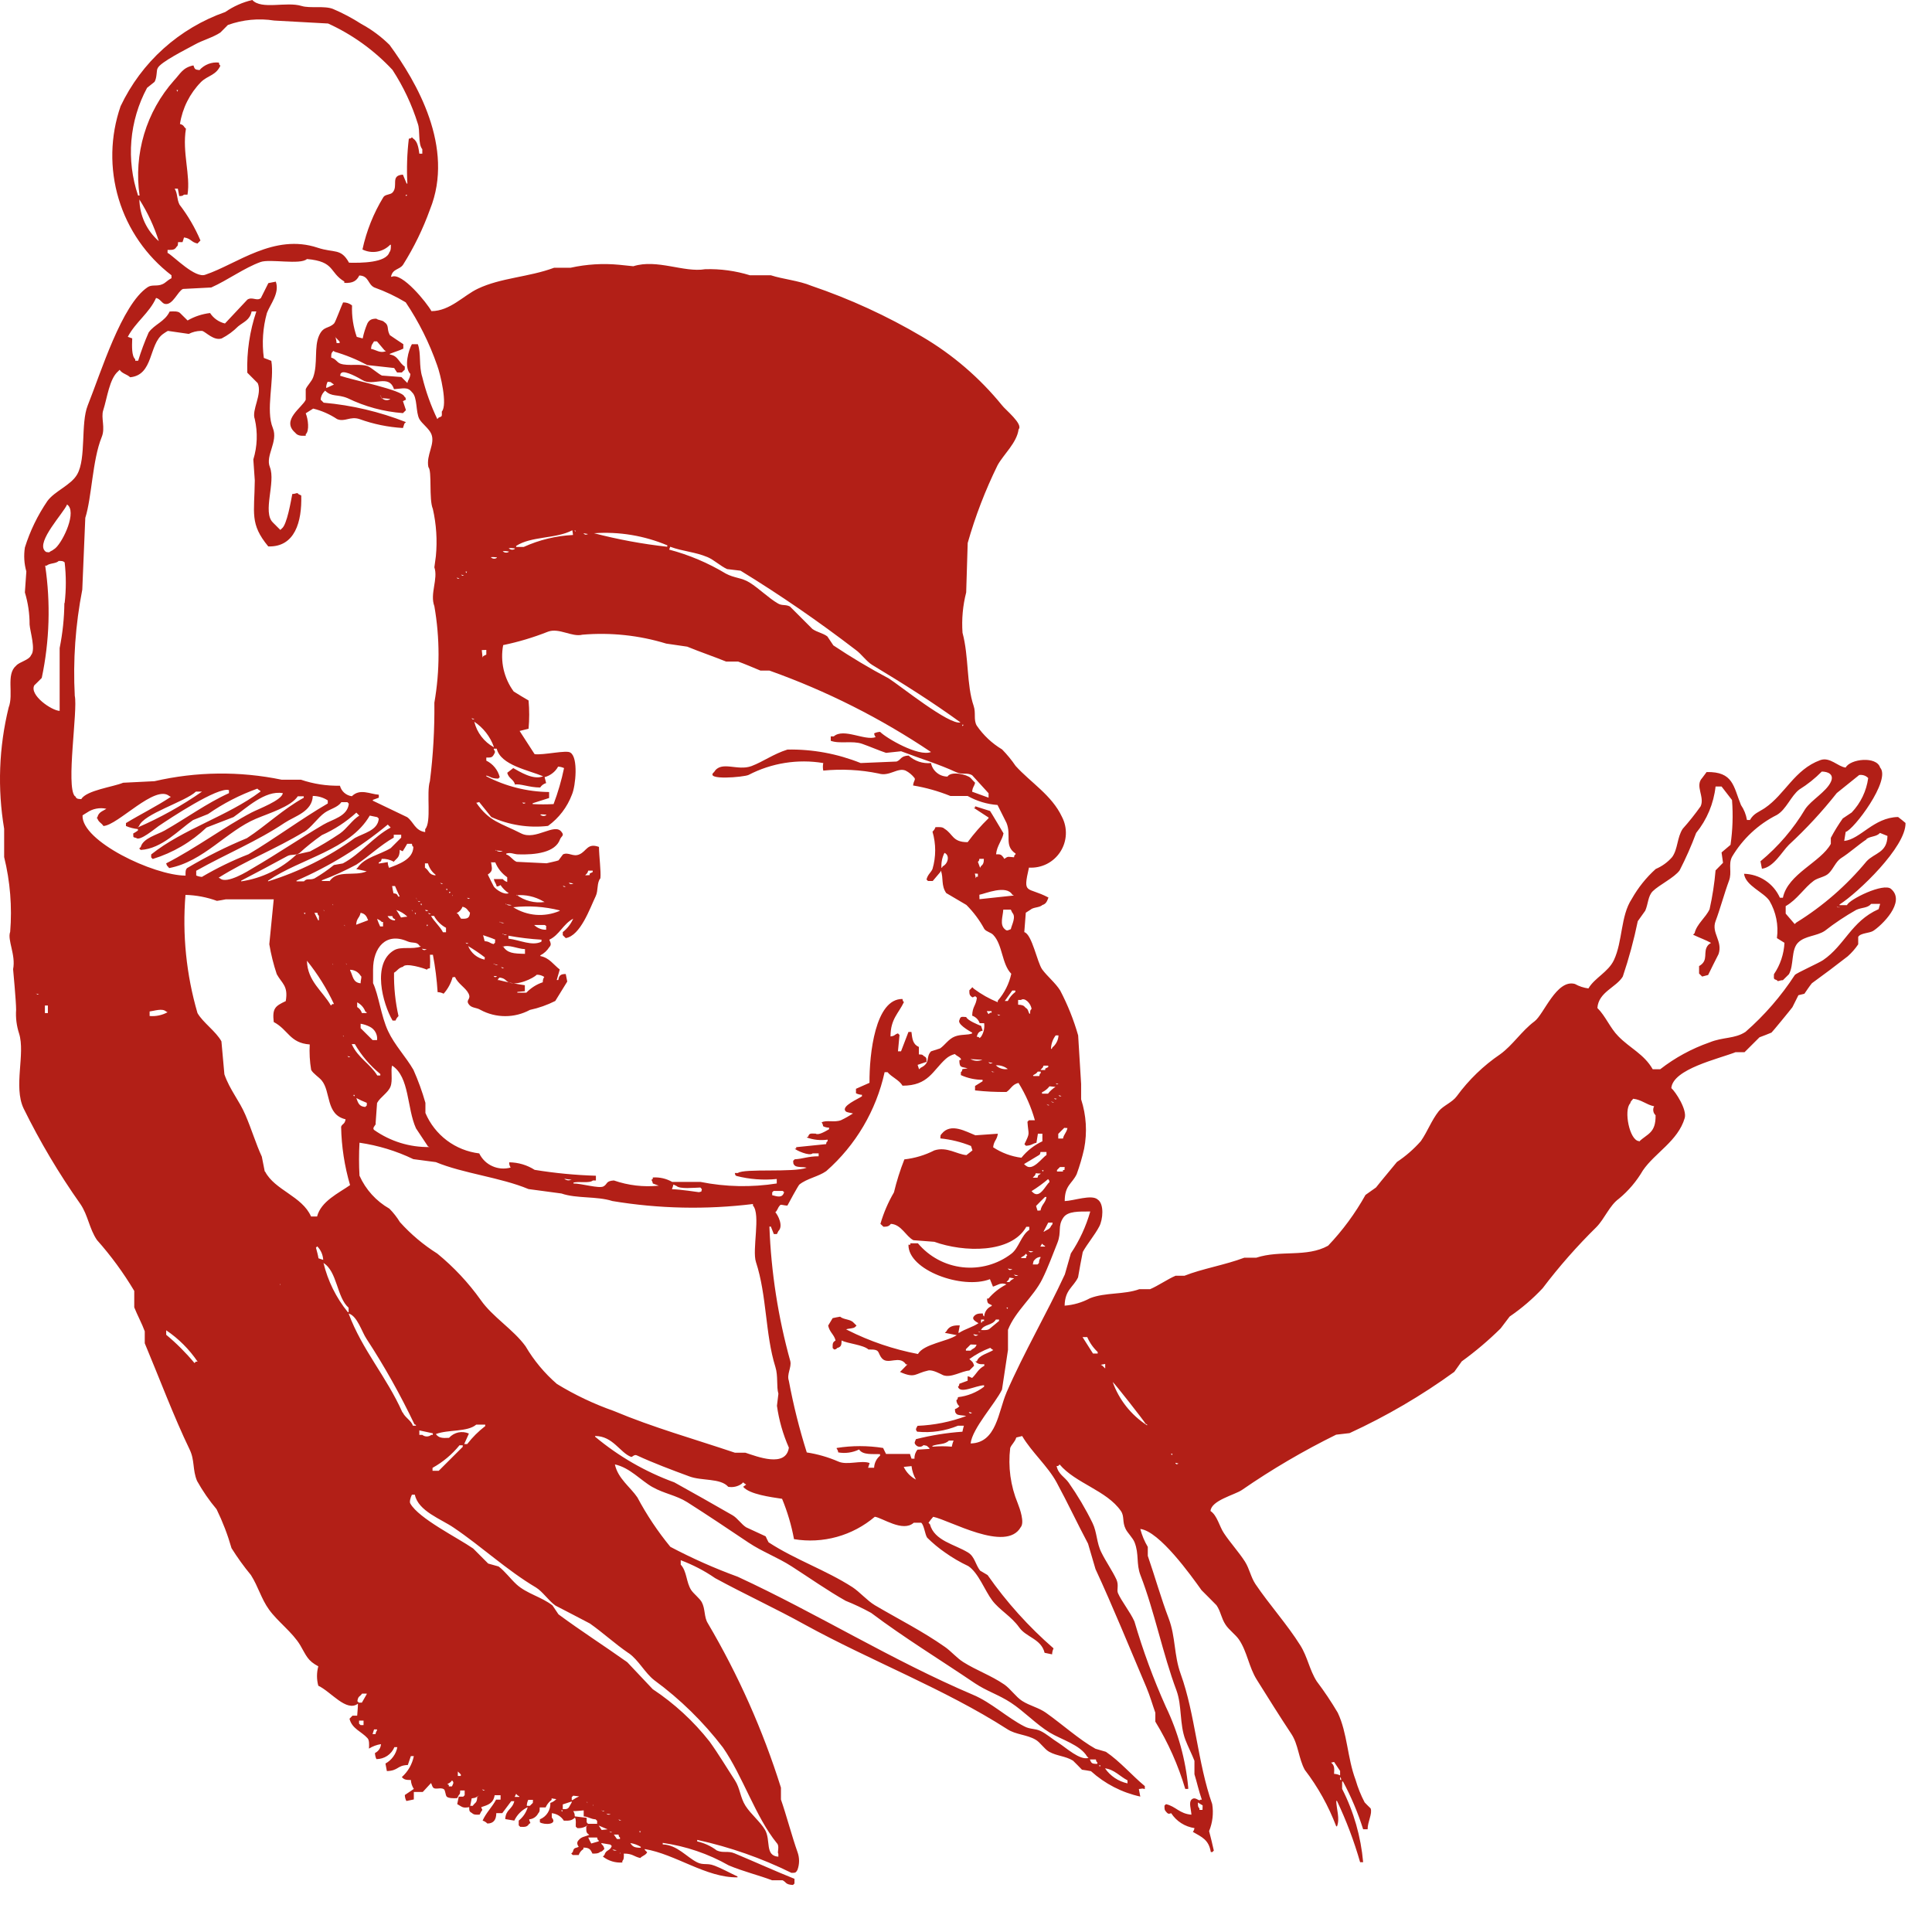 <svg width="41" height="41" viewBox="0 0 41 41" fill="none" xmlns="http://www.w3.org/2000/svg">
<path fill-rule="evenodd" clip-rule="evenodd" d="M39.196 19.209H39.038V19.195C39.43 18.945 40.452 17.971 40.438 17.465C40.385 17.422 40.338 17.379 40.28 17.338C39.761 17.348 39.48 17.811 39.137 17.846C39.147 17.781 39.159 17.719 39.168 17.654C39.331 17.617 40.139 16.554 39.899 16.289C39.824 16.041 39.264 16.104 39.168 16.289C39.001 16.27 38.836 16.057 38.629 16.131C38.081 16.331 37.883 16.854 37.454 17.147C37.321 17.236 37.217 17.26 37.137 17.401H37.073C37.054 17.287 37.011 17.179 36.946 17.084C36.785 16.689 36.785 16.373 36.217 16.384C36.184 16.427 36.153 16.468 36.122 16.511C35.965 16.679 36.182 16.911 36.09 17.111C35.972 17.277 35.846 17.436 35.71 17.588C35.588 17.772 35.61 18.014 35.486 18.188C35.391 18.298 35.271 18.384 35.137 18.441C34.934 18.624 34.763 18.838 34.629 19.076C34.389 19.438 34.438 19.976 34.249 20.376C34.129 20.63 33.838 20.753 33.709 20.976C33.608 20.963 33.511 20.931 33.422 20.881C33.032 20.773 32.76 21.531 32.565 21.674C32.288 21.881 32.104 22.18 31.835 22.374C31.48 22.615 31.169 22.916 30.915 23.263C30.821 23.393 30.629 23.463 30.534 23.579C30.376 23.779 30.301 24.001 30.153 24.216C30.004 24.385 29.833 24.534 29.645 24.659C29.497 24.841 29.345 25.018 29.201 25.2L28.978 25.358C28.76 25.749 28.493 26.112 28.184 26.436C27.727 26.69 27.176 26.522 26.661 26.69H26.407C25.997 26.845 25.507 26.925 25.137 27.073H24.948C24.786 27.141 24.567 27.292 24.407 27.358H24.179C23.859 27.477 23.456 27.423 23.132 27.55C22.966 27.64 22.782 27.694 22.593 27.708C22.6 27.37 22.775 27.321 22.878 27.108C22.91 26.929 22.941 26.747 22.978 26.569C23.071 26.399 23.23 26.214 23.328 26.028C23.404 25.886 23.438 25.552 23.295 25.456C23.168 25.341 22.788 25.483 22.595 25.489C22.595 25.151 22.751 25.124 22.849 24.917C22.913 24.741 22.966 24.561 23.007 24.378C23.075 24.029 23.053 23.668 22.943 23.329V23.004C22.922 22.66 22.902 22.316 22.88 21.973C22.786 21.643 22.658 21.324 22.499 21.02C22.399 20.859 22.225 20.72 22.118 20.574C22.011 20.428 21.902 19.828 21.737 19.781C21.748 19.645 21.758 19.508 21.769 19.369L21.869 19.305C21.927 19.25 22.061 19.264 22.122 19.205C22.203 19.182 22.222 19.119 22.25 19.047C21.791 18.805 21.701 19.002 21.836 18.412C21.967 18.42 22.097 18.393 22.214 18.335C22.331 18.276 22.43 18.187 22.501 18.077C22.572 17.968 22.613 17.841 22.619 17.71C22.625 17.58 22.597 17.45 22.536 17.334C22.321 16.875 21.872 16.607 21.553 16.254C21.468 16.129 21.372 16.012 21.266 15.904C21.052 15.776 20.868 15.603 20.727 15.397C20.656 15.272 20.714 15.135 20.663 14.982C20.508 14.531 20.563 13.935 20.426 13.428C20.406 13.14 20.432 12.851 20.504 12.572C20.515 12.223 20.526 11.873 20.536 11.523C20.697 10.955 20.91 10.403 21.17 9.873C21.295 9.645 21.581 9.395 21.616 9.111C21.721 9.002 21.327 8.688 21.266 8.603C20.791 8.019 20.216 7.524 19.566 7.143C18.823 6.704 18.036 6.343 17.218 6.065C16.956 5.955 16.609 5.924 16.36 5.842H15.916C15.608 5.747 15.286 5.703 14.964 5.713C14.513 5.789 13.945 5.49 13.44 5.65C13.34 5.641 13.24 5.629 13.14 5.619C12.795 5.586 12.447 5.607 12.108 5.682H11.759C11.222 5.882 10.63 5.893 10.14 6.127C9.84 6.268 9.553 6.6 9.156 6.603C9.056 6.422 8.531 5.775 8.315 5.873H8.298C8.332 5.699 8.474 5.73 8.553 5.619C8.786 5.249 8.977 4.856 9.125 4.445C9.656 3.129 8.839 1.734 8.267 0.953C8.089 0.777 7.887 0.627 7.667 0.508C7.476 0.385 7.276 0.279 7.067 0.19C6.884 0.117 6.581 0.182 6.401 0.127C6.077 0.027 5.553 0.213 5.354 0C5.149 0.048 4.955 0.134 4.782 0.254C4.298 0.424 3.852 0.688 3.47 1.031C3.088 1.374 2.779 1.79 2.559 2.254C2.339 2.89 2.325 3.578 2.519 4.223C2.713 4.867 3.105 5.433 3.639 5.842V5.904C3.539 5.957 3.522 5.998 3.448 6.031C3.333 6.084 3.225 6.031 3.131 6.096C2.581 6.467 2.145 7.896 1.862 8.603C1.708 8.988 1.833 9.723 1.639 10.065C1.509 10.297 1.159 10.42 1.004 10.635C0.798 10.938 0.637 11.269 0.528 11.619C0.502 11.789 0.512 11.962 0.559 12.127C0.55 12.275 0.539 12.427 0.528 12.572C0.595 12.793 0.629 13.023 0.628 13.254C0.638 13.402 0.763 13.789 0.659 13.904C0.617 14.01 0.415 14.043 0.342 14.127C0.121 14.315 0.296 14.727 0.183 15.016C-0.023 15.858 -0.056 16.733 0.088 17.588V18.188C0.216 18.707 0.259 19.243 0.216 19.775C0.151 19.947 0.339 20.264 0.278 20.568C0.278 20.568 0.342 21.25 0.342 21.426C0.33 21.598 0.352 21.77 0.405 21.933C0.541 22.363 0.282 23.058 0.5 23.521C0.848 24.229 1.252 24.909 1.707 25.553C1.87 25.793 1.893 26.072 2.057 26.314C2.355 26.649 2.62 27.011 2.849 27.395V27.744C2.913 27.906 3.015 28.094 3.072 28.252V28.506C3.378 29.236 3.688 30.064 4.024 30.76C4.136 30.99 4.083 31.193 4.182 31.428C4.301 31.641 4.439 31.842 4.596 32.028C4.726 32.294 4.832 32.57 4.913 32.854C5.038 33.053 5.175 33.244 5.325 33.425C5.482 33.673 5.542 33.925 5.707 34.155C5.893 34.415 6.207 34.638 6.373 34.917C6.504 35.142 6.527 35.241 6.755 35.362C6.718 35.497 6.718 35.639 6.755 35.774C7.024 35.899 7.349 36.339 7.596 36.155C7.596 36.241 7.585 36.325 7.58 36.409H7.48L7.417 36.474C7.468 36.687 7.674 36.747 7.798 36.886C7.839 36.927 7.835 37.022 7.83 37.108C7.908 37.059 7.995 37.027 8.085 37.013C8.083 37.053 8.069 37.092 8.047 37.125C8.024 37.158 7.993 37.185 7.957 37.202C7.959 37.247 7.969 37.291 7.988 37.331C8.07 37.331 8.15 37.307 8.218 37.262C8.286 37.217 8.339 37.152 8.37 37.077H8.432C8.419 37.15 8.389 37.219 8.345 37.279C8.302 37.34 8.245 37.389 8.18 37.425C8.189 37.479 8.2 37.532 8.21 37.585C8.461 37.577 8.421 37.464 8.655 37.456C8.677 37.394 8.697 37.331 8.719 37.267H8.782C8.748 37.439 8.659 37.595 8.528 37.712C8.571 37.765 8.618 37.776 8.719 37.774C8.723 37.842 8.745 37.907 8.782 37.964L8.591 38.093C8.592 38.137 8.603 38.181 8.624 38.22L8.782 38.187V38.028H8.972C9.03 37.964 9.089 37.901 9.147 37.839C9.166 37.872 9.168 37.907 9.195 37.939C9.248 37.983 9.348 37.927 9.417 37.968C9.454 37.991 9.45 38.097 9.481 38.128C9.512 38.159 9.617 38.167 9.703 38.159C9.714 38.138 9.723 38.118 9.735 38.097C9.767 38.063 9.761 38.069 9.766 37.997H9.861V38.097C9.85 38.106 9.841 38.118 9.83 38.128H9.735C9.723 38.181 9.714 38.233 9.703 38.286C9.815 38.349 9.815 38.374 9.957 38.351C9.957 38.441 9.964 38.444 10.019 38.478C10.055 38.513 10.102 38.513 10.178 38.509L10.212 38.444C10.254 38.394 10.229 38.413 10.212 38.351C10.361 38.302 10.469 38.271 10.497 38.097H10.623V38.191H10.528C10.442 38.351 10.309 38.478 10.242 38.636C10.28 38.648 10.315 38.669 10.342 38.698C10.479 38.698 10.531 38.612 10.532 38.478H10.659C10.722 38.392 10.786 38.308 10.849 38.224H10.914C10.87 38.405 10.733 38.394 10.722 38.604L10.914 38.636C10.973 38.511 11.074 38.41 11.199 38.351C11.167 38.464 11.1 38.563 11.008 38.636V38.736C11.018 38.746 11.028 38.758 11.04 38.768C11.15 38.774 11.19 38.768 11.23 38.703C11.282 38.684 11.236 38.676 11.23 38.609C11.27 38.606 11.309 38.593 11.342 38.571C11.376 38.549 11.403 38.519 11.421 38.483C11.454 38.449 11.453 38.428 11.453 38.356H11.579C11.607 38.293 11.651 38.237 11.706 38.196V38.164C11.739 38.17 11.77 38.176 11.806 38.18C11.771 38.217 11.728 38.245 11.679 38.26C11.683 38.334 11.664 38.407 11.624 38.47C11.584 38.533 11.526 38.581 11.457 38.609V38.672C11.548 38.731 11.843 38.725 11.71 38.572V38.479C11.762 38.484 11.812 38.501 11.856 38.528C11.9 38.556 11.938 38.593 11.965 38.637C12.097 38.643 12.14 38.629 12.202 38.572C12.234 38.639 12.213 38.692 12.219 38.764C12.229 38.775 12.24 38.786 12.251 38.795C12.33 38.802 12.409 38.78 12.472 38.732L12.441 38.764C12.441 38.883 12.441 38.891 12.505 38.94C12.405 38.979 12.341 38.977 12.281 39.049C12.231 39.098 12.251 39.149 12.281 39.193C12.2 39.23 12.181 39.201 12.155 39.303C12.144 39.314 12.134 39.326 12.123 39.336L12.155 39.367H12.281C12.299 39.314 12.334 39.269 12.381 39.24V39.209C12.511 39.209 12.532 39.252 12.573 39.336C12.649 39.336 12.695 39.336 12.732 39.303C12.804 39.281 12.777 39.275 12.826 39.24C12.809 39.166 12.8 39.174 12.762 39.129V39.113L12.953 39.145L12.983 39.176C12.942 39.287 12.862 39.246 12.826 39.367C12.815 39.377 12.805 39.389 12.794 39.399C12.911 39.491 13.059 39.536 13.207 39.525V39.494C13.241 39.459 13.241 39.412 13.238 39.336C13.432 39.336 13.446 39.399 13.588 39.43C13.624 39.389 13.679 39.377 13.715 39.336C13.751 39.295 13.727 39.312 13.683 39.256V39.24C14.332 39.346 14.989 39.852 15.651 39.84V39.822C15.476 39.74 15.31 39.646 15.144 39.586C15.009 39.535 14.921 39.586 14.793 39.521C14.567 39.408 14.376 39.154 14.064 39.141V39.109C14.557 39.179 15.032 39.34 15.464 39.586C15.776 39.717 16.096 39.793 16.384 39.902H16.607C16.69 39.943 16.664 39.994 16.828 40.002L16.86 39.971V39.871C16.473 39.717 16.021 39.512 15.591 39.332C15.447 39.27 15.344 39.332 15.209 39.268C15.087 39.176 14.946 39.111 14.796 39.078V39.045C15.489 39.197 16.16 39.432 16.796 39.745C16.887 39.745 16.889 39.739 16.923 39.683C16.969 39.559 16.969 39.424 16.923 39.3C16.812 38.989 16.682 38.5 16.573 38.189V37.937C16.19 36.717 15.668 35.545 15.019 34.444C14.939 34.315 14.97 34.144 14.892 33.999C14.845 33.917 14.722 33.823 14.669 33.745C14.56 33.579 14.579 33.345 14.446 33.204V33.11C14.704 33.207 14.95 33.334 15.177 33.491C15.813 33.837 16.472 34.14 17.077 34.476C18.497 35.255 20.048 35.843 21.377 36.696C21.56 36.815 21.79 36.809 21.977 36.919C22.077 36.976 22.163 37.119 22.264 37.175C22.435 37.269 22.607 37.263 22.771 37.364C22.834 37.427 22.898 37.489 22.961 37.556C23.025 37.565 23.089 37.575 23.152 37.587C23.448 37.855 23.809 38.041 24.199 38.126C24.189 38.073 24.178 38.021 24.168 37.966C24.268 37.956 24.219 37.95 24.295 37.966V37.904C24.022 37.678 23.766 37.377 23.469 37.176L23.247 37.111C22.914 36.926 22.521 36.576 22.2 36.35C22.041 36.236 21.859 36.203 21.691 36.096C21.553 36.006 21.445 35.838 21.31 35.746C21.027 35.553 20.73 35.453 20.439 35.27C20.312 35.191 20.18 35.039 20.057 34.953C19.572 34.613 19.082 34.369 18.565 34.065C18.399 33.965 18.249 33.787 18.09 33.682C17.519 33.315 16.882 33.103 16.31 32.73C16.289 32.688 16.267 32.647 16.248 32.603C16.109 32.539 15.973 32.477 15.835 32.412C15.735 32.35 15.652 32.219 15.549 32.158C15.137 31.922 14.713 31.68 14.31 31.458C13.698 31.235 13.129 30.907 12.629 30.489V30.474C13.006 30.474 13.155 30.825 13.391 30.917C13.42 30.929 13.453 30.856 13.517 30.886C13.851 31.042 14.266 31.198 14.628 31.331C14.89 31.431 15.29 31.364 15.454 31.552C15.504 31.561 15.554 31.56 15.603 31.549C15.652 31.538 15.698 31.518 15.739 31.489L15.771 31.458C15.79 31.476 15.812 31.492 15.835 31.505L15.771 31.552C15.904 31.712 16.356 31.77 16.597 31.807C16.711 32.083 16.796 32.37 16.85 32.663C17.153 32.714 17.464 32.697 17.76 32.615C18.056 32.533 18.331 32.387 18.565 32.188C18.722 32.208 19.16 32.524 19.391 32.315H19.549C19.611 32.362 19.629 32.565 19.676 32.632C19.794 32.748 19.921 32.854 20.057 32.948C20.212 33.058 20.377 33.154 20.549 33.235C20.765 33.378 20.9 33.757 21.057 33.964C21.214 34.171 21.457 34.296 21.629 34.536C21.776 34.747 22.096 34.778 22.168 35.075L22.327 35.108C22.328 35.064 22.339 35.021 22.358 34.981C21.83 34.522 21.359 33.999 20.958 33.425C20.905 33.395 20.851 33.362 20.799 33.331C20.699 33.2 20.683 33.031 20.545 32.948C20.261 32.772 19.829 32.7 19.735 32.348C19.724 32.338 19.713 32.326 19.704 32.316C19.735 32.273 19.767 32.23 19.804 32.189C20.145 32.256 21.351 32.955 21.661 32.41C21.747 32.31 21.644 32.018 21.598 31.902C21.445 31.531 21.39 31.127 21.438 30.728C21.468 30.65 21.538 30.603 21.567 30.506C21.608 30.496 21.65 30.484 21.692 30.475C21.892 30.816 22.237 31.115 22.423 31.459C22.661 31.898 22.86 32.326 23.09 32.759C23.143 32.938 23.195 33.118 23.248 33.298C23.615 34.089 23.977 34.981 24.328 35.807C24.407 35.995 24.461 36.187 24.518 36.347V36.536C24.791 36.983 25.004 37.462 25.153 37.964H25.216V37.935C25.161 37.34 25 36.759 24.741 36.22C24.477 35.632 24.255 35.027 24.074 34.409C23.985 34.209 23.801 33.983 23.725 33.809C23.694 33.736 23.747 33.647 23.694 33.523C23.612 33.344 23.464 33.131 23.376 32.951C23.268 32.742 23.284 32.523 23.184 32.318C23.038 32.02 22.868 31.733 22.677 31.461C22.594 31.344 22.456 31.283 22.423 31.111H22.455L22.487 31.078C22.824 31.478 23.487 31.631 23.787 32.065C23.867 32.182 23.811 32.293 23.887 32.445C23.925 32.527 24.041 32.637 24.077 32.73C24.177 32.982 24.108 33.184 24.203 33.43C24.498 34.19 24.675 35.096 24.967 35.875C25.086 36.201 25.029 36.588 25.156 36.922C25.204 37.049 25.301 37.244 25.348 37.367V37.652C25.398 37.812 25.442 38.016 25.505 38.192H25.473C25.445 38.244 25.368 38.109 25.284 38.192C25.225 38.252 25.276 38.392 25.284 38.51C25.031 38.492 24.951 38.332 24.744 38.287L24.712 38.318C24.712 38.393 24.712 38.412 24.744 38.445C24.793 38.506 24.807 38.492 24.854 38.479C24.91 38.564 24.982 38.636 25.067 38.69C25.152 38.745 25.248 38.78 25.348 38.795C25.345 38.824 25.333 38.852 25.314 38.875C25.506 38.986 25.652 39.041 25.695 39.303H25.729L25.759 39.272C25.729 39.135 25.695 38.996 25.659 38.859C25.733 38.678 25.756 38.48 25.725 38.287C25.416 37.414 25.364 36.377 25.057 35.527C24.91 35.121 24.951 34.744 24.803 34.35C24.642 33.928 24.503 33.437 24.358 33.018V32.828C24.287 32.709 24.234 32.581 24.199 32.447C24.605 32.494 25.277 33.436 25.499 33.747C25.604 33.853 25.711 33.958 25.816 34.066C25.906 34.196 25.916 34.339 26.008 34.478C26.078 34.587 26.221 34.689 26.293 34.794C26.469 35.054 26.502 35.38 26.674 35.651C26.912 36.03 27.16 36.429 27.404 36.796C27.553 37.019 27.558 37.317 27.689 37.558C27.969 37.923 28.194 38.328 28.357 38.758H28.373C28.439 38.596 28.361 38.389 28.357 38.219H28.373C28.572 38.638 28.736 39.073 28.864 39.519H28.928C28.88 38.977 28.729 38.448 28.482 37.963V37.806H28.5C28.674 38.13 28.817 38.469 28.928 38.82H29.023C29.023 38.656 29.128 38.49 29.087 38.377C29.043 38.336 29.002 38.293 28.96 38.25C28.88 38.098 28.816 37.938 28.768 37.773C28.59 37.299 28.596 36.783 28.389 36.346C28.253 36.116 28.104 35.893 27.943 35.68C27.787 35.434 27.75 35.164 27.594 34.916C27.315 34.471 26.937 34.053 26.642 33.616C26.542 33.464 26.517 33.294 26.42 33.14C26.292 32.94 26.109 32.74 25.976 32.54C25.876 32.394 25.834 32.163 25.689 32.066C25.703 31.841 26.202 31.724 26.355 31.62C26.992 31.18 27.661 30.788 28.355 30.446L28.64 30.413C29.422 30.053 30.166 29.618 30.862 29.113L31.02 28.891C31.313 28.679 31.589 28.445 31.846 28.191C31.91 28.106 31.972 28.023 32.037 27.939C32.292 27.765 32.526 27.564 32.737 27.339C33.086 26.878 33.468 26.444 33.88 26.039C34.054 25.861 34.155 25.584 34.355 25.439C34.559 25.271 34.731 25.067 34.864 24.839C35.12 24.464 35.609 24.214 35.752 23.728C35.805 23.546 35.557 23.169 35.468 23.091C35.503 22.685 36.468 22.472 36.831 22.329H37.022L37.339 22.013C37.425 21.982 37.509 21.948 37.594 21.913C37.607 21.906 38.011 21.413 38.038 21.374C38.079 21.29 38.122 21.204 38.165 21.12L38.292 21.089C38.345 21.013 38.392 20.939 38.451 20.866C38.718 20.673 38.951 20.497 39.212 20.294C39.296 20.219 39.371 20.134 39.434 20.04V19.882C39.483 19.798 39.669 19.806 39.752 19.755C39.929 19.642 40.452 19.142 40.133 18.866C39.979 18.723 39.237 19.09 39.196 19.209ZM23.927 37.781V37.846C23.734 37.804 23.563 37.69 23.45 37.527C23.645 37.549 23.772 37.704 23.927 37.781ZM23.356 37.463C23.35 37.475 23.344 37.486 23.339 37.494C23.333 37.484 23.328 37.474 23.324 37.463H23.356ZM23.256 37.338C23.272 37.395 23.256 37.369 23.287 37.401V37.432C23.167 37.432 23.161 37.418 23.129 37.338H23.256ZM22.59 24.83H22.558V24.861H22.431V24.83C22.452 24.809 22.472 24.787 22.494 24.766H22.594L22.59 24.83ZM22.431 23.32C22.383 23.332 22.403 23.338 22.368 23.307L22.431 23.32ZM22.399 22.988C22.42 22.994 22.442 23 22.463 23.004C22.418 23.014 22.44 23.022 22.403 22.988H22.399ZM22.653 23.939C22.629 24.047 22.58 24.063 22.558 24.162H22.458V24.062L22.585 23.935L22.653 23.939ZM22.526 23.258C22.479 23.27 22.498 23.276 22.463 23.242L22.526 23.258ZM22.399 21.973H22.463C22.461 22.022 22.448 22.07 22.426 22.113C22.404 22.157 22.373 22.196 22.335 22.227C22.33 22.237 22.325 22.247 22.32 22.258H22.304C22.306 22.155 22.341 22.055 22.403 21.973H22.399ZM22.399 23.066C22.338 23.103 22.284 23.152 22.241 23.209H22.113V23.18C22.176 23.151 22.23 23.108 22.272 23.053C22.319 23.057 22.362 23.063 22.403 23.066H22.399ZM21.764 24.734L21.732 24.703L22.05 24.512C22.082 24.481 22.067 24.506 22.081 24.447H22.208V24.512C22.118 24.563 21.915 24.867 21.768 24.734H21.764ZM22.145 24.834C22.145 24.844 22.133 24.856 22.129 24.865C22.123 24.856 22.119 24.844 22.113 24.834H22.145ZM22.081 24.912C22.033 24.951 22.039 24.912 22.018 24.992H21.918C21.952 24.943 21.959 24.971 21.982 24.897C22.022 24.904 22.054 24.904 22.085 24.904L22.081 24.912ZM22.241 25.024C22.273 25.055 22.257 25.03 22.272 25.086C22.194 25.143 22.072 25.442 21.923 25.309L21.891 25.278C22.015 25.201 22.134 25.115 22.245 25.02L22.241 25.024ZM22.208 23.436L22.272 23.453C22.228 23.459 22.248 23.465 22.212 23.432L22.208 23.436ZM21.923 26.563C21.873 26.582 21.862 26.582 21.823 26.547C21.864 26.549 21.895 26.555 21.927 26.559L21.923 26.563ZM21.954 26.738C21.97 26.719 21.989 26.703 22.011 26.692C22.033 26.681 22.057 26.675 22.081 26.674V26.69C22.059 26.723 22.048 26.762 22.05 26.801L22.018 26.834H21.918C21.933 26.762 21.926 26.768 21.958 26.734L21.954 26.738ZM22.018 25.692C22.007 25.658 21.996 25.627 21.987 25.592C22.05 25.527 22.113 25.463 22.177 25.401H22.208C22.186 25.535 22.108 25.551 22.081 25.688L22.018 25.692ZM22.113 26.392C22.123 26.403 22.134 26.414 22.145 26.423L22.177 26.441V26.454H22.077C22.096 26.428 22.106 26.404 22.117 26.385L22.113 26.392ZM22.161 26.138H22.145L22.245 25.946H22.339C22.324 26.005 22.339 25.98 22.308 26.011C22.279 26.086 22.227 26.092 22.165 26.131L22.161 26.138ZM22.304 23.376L22.368 23.392C22.325 23.397 22.343 23.404 22.308 23.369L22.304 23.376ZM22.145 22.614H22.245V22.646L22.181 22.677V22.708H22.081C22.12 22.652 22.127 22.68 22.149 22.604L22.145 22.614ZM21.923 22.82C21.969 22.788 21.987 22.792 22.023 22.741H22.086V22.773C22.054 22.804 22.07 22.779 22.055 22.835H21.928L21.923 22.82ZM21.606 21.22H21.668C21.746 21.162 21.879 21.294 21.891 21.412C21.858 21.445 21.865 21.441 21.86 21.512H21.844C21.811 21.448 21.824 21.422 21.764 21.385C21.725 21.336 21.692 21.325 21.606 21.321V21.22ZM20.447 15.38L20.43 15.412C20.425 15.402 20.42 15.391 20.416 15.38H20.447ZM14.224 11.603C14.491 11.703 14.747 11.71 15.018 11.824C15.153 11.882 15.292 12.015 15.431 12.077L15.716 12.111C16.56 12.628 17.375 13.19 18.16 13.792C18.276 13.874 18.389 14.038 18.51 14.111C19.162 14.505 19.779 14.892 20.383 15.331C20.146 15.394 19.094 14.544 18.859 14.396C18.456 14.183 18.064 13.949 17.685 13.696L17.558 13.506C17.458 13.432 17.344 13.42 17.241 13.348C17.082 13.188 16.922 13.03 16.764 12.871C16.664 12.821 16.6 12.86 16.51 12.807C16.31 12.692 16.11 12.489 15.91 12.364C15.744 12.258 15.582 12.27 15.402 12.172C15.028 11.947 14.624 11.775 14.202 11.664C14.209 11.639 14.218 11.615 14.228 11.592L14.224 11.603ZM14.16 11.585V11.603C13.636 11.545 13.117 11.449 12.606 11.316C13.139 11.278 13.672 11.367 14.164 11.574L14.16 11.585ZM12.479 11.333C12.428 11.353 12.418 11.353 12.379 11.316L12.479 11.333ZM12.208 11.285C12.202 11.275 12.198 11.263 12.193 11.253C12.225 11.264 12.206 11.258 12.212 11.274L12.208 11.285ZM10.954 11.585C11.272 11.376 11.802 11.437 12.145 11.253C12.151 11.285 12.157 11.316 12.16 11.353C11.799 11.371 11.444 11.457 11.114 11.607H10.954V11.585ZM10.923 11.65C10.903 11.663 10.88 11.668 10.857 11.665C10.834 11.662 10.812 11.651 10.796 11.634C10.841 11.627 10.884 11.633 10.927 11.639L10.923 11.65ZM10.796 11.712C10.777 11.725 10.753 11.73 10.73 11.727C10.707 11.725 10.685 11.714 10.669 11.697C10.715 11.692 10.757 11.697 10.8 11.704L10.796 11.712ZM10.541 11.839C10.522 11.852 10.499 11.858 10.476 11.855C10.453 11.853 10.431 11.841 10.416 11.824C10.461 11.819 10.503 11.824 10.545 11.828L10.541 11.839ZM10.923 16.65C11.035 16.624 11.229 16.712 11.463 16.712C11.493 16.666 11.538 16.633 11.59 16.618C11.579 16.575 11.569 16.535 11.557 16.492C11.618 16.476 11.674 16.448 11.723 16.41C11.773 16.372 11.814 16.324 11.844 16.269C11.888 16.271 11.931 16.282 11.97 16.3C11.916 16.56 11.842 16.815 11.748 17.064C11.6 17.072 11.452 17.072 11.304 17.064V17.046L11.653 16.935V16.808C11.189 16.803 10.732 16.688 10.32 16.474V16.458C10.42 16.486 10.43 16.523 10.573 16.523C10.584 16.513 10.594 16.501 10.605 16.492C10.586 16.417 10.55 16.346 10.501 16.286C10.452 16.226 10.39 16.176 10.32 16.142V16.077C10.42 16.077 10.442 16.077 10.479 16.015C10.516 15.953 10.508 15.953 10.479 15.904V15.888H10.541C10.627 16.238 11.207 16.341 11.526 16.474C11.317 16.562 11.026 16.374 10.892 16.3L10.764 16.4C10.799 16.526 10.887 16.526 10.927 16.639L10.923 16.65ZM11.59 17.3C11.571 17.313 11.547 17.318 11.524 17.316C11.501 17.313 11.479 17.302 11.463 17.285C11.508 17.279 11.551 17.285 11.594 17.289L11.59 17.3ZM11.145 17.046C11.098 17.056 11.118 17.064 11.082 17.031C11.104 17.034 11.127 17.035 11.149 17.035L11.145 17.046ZM10.32 13.792V13.892C10.297 13.902 10.278 13.914 10.256 13.923C10.251 13.933 10.245 13.943 10.241 13.954C10.235 13.902 10.229 13.849 10.224 13.796L10.32 13.792ZM10.479 15.857C10.376 15.801 10.286 15.723 10.215 15.63C10.144 15.537 10.093 15.43 10.065 15.316C10.256 15.444 10.402 15.63 10.479 15.846V15.857ZM10.416 18.3H10.51C10.562 18.428 10.65 18.538 10.764 18.617V18.717C10.727 18.706 10.694 18.684 10.669 18.655H10.479C10.499 18.739 10.522 18.729 10.541 18.813C10.57 18.811 10.598 18.8 10.621 18.782C10.668 18.851 10.727 18.91 10.796 18.955C10.696 18.997 10.524 18.877 10.479 18.813C10.436 18.729 10.393 18.645 10.352 18.559C10.472 18.479 10.438 18.43 10.42 18.289L10.416 18.3ZM10.51 18.046C10.563 18.052 10.616 18.058 10.669 18.062C10.644 18.073 10.615 18.077 10.588 18.072C10.56 18.067 10.534 18.054 10.514 18.035L10.51 18.046ZM11.875 19.331C11.717 19.399 11.545 19.427 11.374 19.414C11.203 19.4 11.037 19.345 10.892 19.253C11.223 19.216 11.557 19.239 11.879 19.32L11.875 19.331ZM10.954 18.999C11.153 18.981 11.353 19.026 11.526 19.126C11.535 19.132 11.547 19.136 11.557 19.142C11.345 19.172 11.13 19.116 10.958 18.988L10.954 18.999ZM11.59 19.665V19.73C11.543 19.732 11.496 19.724 11.453 19.706C11.409 19.689 11.369 19.663 11.336 19.63H11.557C11.573 19.633 11.579 19.645 11.594 19.654L11.59 19.665ZM11.49 19.953V19.984C11.29 20.084 11.037 19.949 10.79 19.919V19.857C11.024 19.9 11.261 19.928 11.498 19.942L11.49 19.953ZM10.569 20.808V20.777C10.58 20.765 10.59 20.755 10.601 20.745C10.723 20.761 10.723 20.808 10.792 20.845C10.979 20.931 11.324 20.755 11.392 20.685C11.448 20.684 11.504 20.701 11.55 20.732C11.527 20.765 11.517 20.805 11.519 20.845C11.386 20.889 11.267 20.965 11.17 21.066H10.979V21.05C11.032 21.044 11.085 21.041 11.138 21.035V20.908C10.95 20.881 10.763 20.844 10.579 20.797L10.569 20.808ZM10.475 20.458C10.506 20.464 10.537 20.47 10.569 20.474C10.529 20.482 10.516 20.482 10.479 20.447L10.475 20.458ZM10.537 20.728C10.49 20.74 10.511 20.745 10.475 20.712C10.498 20.715 10.522 20.717 10.545 20.717L10.537 20.728ZM10.665 20.093C10.805 20.038 10.974 20.136 11.141 20.142V20.242C10.892 20.236 10.771 20.229 10.673 20.082L10.665 20.093ZM10.696 20.538C10.65 20.55 10.669 20.556 10.633 20.523L10.696 20.538ZM10.665 19.824L10.76 19.841C10.717 19.85 10.707 19.85 10.673 19.813L10.665 19.824ZM10.601 19.57L10.701 19.585C10.655 19.594 10.643 19.594 10.609 19.559L10.601 19.57ZM10.729 19.189L10.856 19.206C10.836 19.215 10.813 19.217 10.792 19.212C10.77 19.207 10.751 19.195 10.737 19.178L10.729 19.189ZM10.506 19.953V20.004C10.495 20.014 10.485 20.026 10.475 20.035C10.381 20.012 10.395 19.982 10.285 19.973C10.274 19.93 10.262 19.887 10.252 19.846C10.344 19.877 10.429 19.904 10.514 19.942L10.506 19.953ZM10.285 20.331V20.365C10.208 20.349 10.135 20.315 10.074 20.265C10.013 20.214 9.966 20.15 9.935 20.077C10.059 20.151 10.179 20.232 10.293 20.32L10.285 20.331ZM9.879 20.004L9.943 20.02C9.895 20.031 9.915 20.035 9.879 20.004ZM10.069 15.258C10.023 15.27 10.043 15.276 10.005 15.242L10.069 15.258ZM9.911 12.131C9.907 12.142 9.902 12.152 9.895 12.162C9.889 12.152 9.885 12.143 9.879 12.131H9.911ZM9.974 19.066C9.927 19.078 9.947 19.084 9.911 19.051C9.934 19.058 9.956 19.062 9.979 19.066H9.974ZM9.847 12.211C9.799 12.221 9.821 12.227 9.784 12.194L9.847 12.211ZM9.752 12.274C9.706 12.283 9.725 12.291 9.689 12.258L9.752 12.274ZM9.816 19.242C9.916 19.268 9.916 19.314 9.974 19.369C9.964 19.49 9.913 19.502 9.784 19.496C9.763 19.465 9.741 19.434 9.721 19.396C9.71 19.392 9.699 19.386 9.689 19.38C9.747 19.351 9.792 19.302 9.816 19.242ZM9.61 19.02C9.604 19.01 9.598 18.999 9.594 18.988C9.622 19.01 9.603 19.004 9.61 19.02ZM9.657 20.734C9.719 20.879 9.881 20.959 9.943 21.084C10.005 21.209 9.883 21.211 9.943 21.305C10.003 21.399 10.106 21.375 10.198 21.432C10.359 21.519 10.539 21.564 10.722 21.564C10.905 21.564 11.084 21.519 11.245 21.432C11.432 21.392 11.613 21.328 11.784 21.242C11.87 21.104 11.954 20.967 12.038 20.83C12.028 20.776 12.017 20.723 12.006 20.67C11.895 20.67 11.864 20.701 11.848 20.797H11.815C11.836 20.723 11.858 20.651 11.879 20.574C11.747 20.474 11.66 20.326 11.467 20.289V20.274C11.545 20.234 11.61 20.174 11.657 20.1C11.711 20.047 11.68 20 11.657 19.942C11.872 19.842 11.946 19.613 12.164 19.496C12.115 19.608 12.039 19.705 11.943 19.781V19.846L12.006 19.908C12.321 19.854 12.52 19.272 12.641 19.02C12.7 18.899 12.661 18.734 12.741 18.639C12.757 18.494 12.713 18.172 12.711 17.973C12.464 17.883 12.452 18.063 12.296 18.131C12.158 18.192 12.069 18.076 11.948 18.131C11.916 18.174 11.884 18.215 11.853 18.258C11.826 18.272 11.613 18.316 11.599 18.32L10.963 18.289C10.878 18.254 10.832 18.16 10.742 18.131V18.115C10.842 18.082 10.894 18.127 10.995 18.131C11.365 18.143 11.785 18.092 11.884 17.813C11.91 17.744 11.984 17.734 11.916 17.654C11.769 17.454 11.369 17.844 11.059 17.686C10.622 17.463 10.385 17.439 10.107 17.035C10.128 17.035 10.148 17.026 10.169 17.02L10.425 17.338C10.802 17.509 11.219 17.575 11.63 17.527C11.861 17.36 12.038 17.128 12.138 16.861C12.217 16.678 12.274 16.076 12.106 15.973C12.035 15.908 11.528 16.031 11.345 16.004C11.239 15.84 11.133 15.676 11.027 15.512L11.217 15.465C11.235 15.265 11.235 15.065 11.217 14.865C11.195 14.854 10.911 14.684 10.901 14.674C10.798 14.534 10.726 14.374 10.687 14.205C10.649 14.036 10.646 13.861 10.678 13.69C11.003 13.623 11.322 13.527 11.63 13.405C11.865 13.318 12.138 13.526 12.36 13.469C12.96 13.418 13.563 13.482 14.138 13.658L14.584 13.723C14.824 13.823 15.174 13.943 15.408 14.039H15.663C15.802 14.088 16.005 14.176 16.138 14.231H16.329C17.539 14.662 18.691 15.242 19.757 15.959C19.49 16.065 18.8 15.659 18.677 15.531C18.633 15.533 18.59 15.544 18.551 15.563C18.553 15.592 18.564 15.62 18.583 15.643C18.353 15.727 17.904 15.443 17.694 15.627H17.63V15.721C17.82 15.791 18.088 15.713 18.296 15.785C18.453 15.84 18.656 15.928 18.804 15.977L19.123 15.943C19.523 16.096 19.936 16.221 20.296 16.389C20.418 16.446 20.525 16.389 20.63 16.451C20.747 16.578 20.863 16.705 20.979 16.834V16.928C20.863 16.887 20.747 16.844 20.63 16.801C20.643 16.69 20.671 16.701 20.693 16.611C20.662 16.578 20.63 16.547 20.599 16.511C20.522 16.433 20.18 16.358 20.107 16.48C20.025 16.48 19.945 16.452 19.881 16.399C19.817 16.347 19.773 16.274 19.757 16.193C19.671 16.201 19.584 16.191 19.502 16.164C19.42 16.136 19.345 16.092 19.281 16.034C19.107 16.044 19.128 16.122 19.027 16.161L18.265 16.193C17.771 15.995 17.243 15.897 16.711 15.907C16.416 15.999 16.197 16.163 15.949 16.257C15.649 16.37 15.306 16.132 15.154 16.384C14.935 16.568 15.791 16.491 15.884 16.446C16.372 16.192 16.929 16.103 17.471 16.193C17.46 16.246 17.46 16.3 17.471 16.353C17.864 16.315 18.26 16.335 18.646 16.415C18.876 16.485 19.046 16.282 19.218 16.353C19.292 16.391 19.357 16.445 19.408 16.511C19.431 16.552 19.39 16.563 19.377 16.669C19.648 16.714 19.914 16.789 20.169 16.892H20.535C20.73 17.001 20.946 17.067 21.169 17.083C21.234 17.21 21.296 17.337 21.36 17.464C21.468 17.731 21.304 17.948 21.552 18.114V18.13C21.517 18.161 21.533 18.136 21.519 18.193C21.39 18.185 21.403 18.163 21.312 18.226C21.3 18.202 21.285 18.18 21.265 18.161C21.232 18.128 21.21 18.128 21.138 18.13C21.154 17.948 21.27 17.83 21.296 17.685C21.296 17.685 21.017 17.214 21.01 17.21C20.91 17.177 20.799 17.146 20.693 17.11V17.142H20.662C20.768 17.21 20.873 17.28 20.979 17.349V17.364C20.817 17.521 20.669 17.691 20.535 17.872C20.207 17.872 20.23 17.7 20.043 17.587C20.005 17.548 19.933 17.55 19.852 17.554C19.84 17.591 19.818 17.623 19.789 17.649C19.865 17.908 19.865 18.183 19.789 18.442C19.752 18.524 19.689 18.554 19.662 18.665C19.672 18.676 19.683 18.687 19.694 18.696H19.794L19.954 18.507C19.958 18.496 19.963 18.486 19.968 18.476C20.026 18.642 19.968 18.788 20.08 18.952L20.508 19.204C20.659 19.355 20.787 19.526 20.889 19.714C20.932 19.774 21.029 19.786 21.079 19.841C21.279 20.05 21.258 20.46 21.461 20.665C21.415 20.877 21.316 21.073 21.174 21.237V21.269C20.994 21.196 20.823 21.099 20.667 20.983C20.656 20.973 20.645 20.962 20.635 20.95C20.614 20.974 20.593 20.993 20.571 21.015C20.571 21.087 20.571 21.108 20.604 21.142C20.656 21.184 20.635 21.159 20.698 21.142C20.71 21.153 20.719 21.163 20.731 21.173C20.711 21.347 20.637 21.354 20.631 21.554C20.668 21.567 20.702 21.588 20.729 21.615C20.757 21.643 20.778 21.677 20.79 21.714H20.885C20.899 21.814 20.876 21.915 20.821 21.999C20.812 22.01 20.801 22.02 20.79 22.03C20.758 21.997 20.784 22.013 20.727 21.999C20.755 21.927 20.764 21.892 20.854 21.872C20.842 21.841 20.832 21.808 20.821 21.772C20.75 21.743 20.534 21.657 20.504 21.583C20.404 21.577 20.385 21.565 20.361 21.645C20.309 21.729 20.544 21.864 20.631 21.915V21.93C20.538 21.972 20.401 21.944 20.266 21.995C20.131 22.046 20.053 22.179 19.95 22.249C19.885 22.27 19.822 22.292 19.758 22.311C19.637 22.438 19.758 22.554 19.536 22.661C19.526 22.672 19.516 22.683 19.504 22.692C19.493 22.661 19.483 22.63 19.473 22.598L19.663 22.534C19.663 22.444 19.657 22.442 19.6 22.407C19.567 22.374 19.571 22.382 19.5 22.376V22.218C19.374 22.163 19.36 22.054 19.342 21.899H19.279L19.121 22.311H19.056L19.089 21.964L19.056 21.93C18.97 21.958 19.005 21.981 18.898 21.995C18.898 21.622 19.072 21.503 19.183 21.265C19.152 21.233 19.166 21.259 19.152 21.2C18.574 21.192 18.447 22.368 18.452 22.979L18.165 23.106V23.2C18.204 23.221 18.248 23.232 18.292 23.233V23.265C18.218 23.319 17.846 23.472 17.944 23.581C17.976 23.614 18.054 23.612 18.102 23.63C18.02 23.682 17.936 23.73 17.848 23.772C17.706 23.827 17.54 23.761 17.436 23.819C17.454 23.842 17.465 23.87 17.467 23.899C17.506 23.92 17.55 23.931 17.594 23.93V23.964C17.52 24.007 17.365 24.1 17.309 24.057C17.209 24.057 17.175 24.04 17.15 24.122C17.14 24.128 17.129 24.134 17.118 24.138C17.26 24.19 17.413 24.206 17.563 24.185V24.218C17.531 24.249 17.545 24.218 17.531 24.28L16.896 24.345V24.376H16.865C16.886 24.407 17.178 24.544 17.246 24.476H17.373V24.538C17.146 24.538 17.042 24.593 16.865 24.602C16.853 24.612 16.843 24.624 16.832 24.634C16.837 24.702 16.832 24.696 16.865 24.734C16.914 24.779 17.05 24.758 17.118 24.781C16.845 24.889 15.789 24.791 15.659 24.893H15.594C15.609 24.949 15.594 24.926 15.626 24.955C15.906 25.027 16.197 25.049 16.484 25.02V25.115C15.947 25.2 15.399 25.189 14.865 25.082H14.265C14.14 25.011 13.997 24.978 13.853 24.988V25.02C13.8 25.041 13.847 25.049 13.853 25.115L13.98 25.162C13.658 25.195 13.333 25.157 13.027 25.051C12.849 25.063 12.898 25.129 12.805 25.178C12.712 25.227 12.339 25.115 12.169 25.115V25.098C12.274 25.063 12.506 25.119 12.583 25.051H12.646V24.951C12.211 24.938 11.776 24.896 11.346 24.826C11.185 24.723 10.998 24.668 10.806 24.666C10.804 24.705 10.815 24.745 10.837 24.777C10.709 24.813 10.571 24.803 10.449 24.748C10.327 24.694 10.228 24.597 10.17 24.477C9.921 24.447 9.684 24.352 9.484 24.202C9.283 24.051 9.126 23.85 9.028 23.619V23.404C8.96 23.165 8.875 22.931 8.774 22.704C8.616 22.429 8.374 22.179 8.235 21.88C8.087 21.564 8.035 21.112 7.917 20.864V20.577C7.917 20.11 8.19 19.777 8.647 19.977C8.754 20.024 8.847 19.977 8.901 20.07C8.911 20.077 8.922 20.082 8.933 20.086C8.751 20.155 8.514 20.078 8.362 20.166C7.89 20.442 8.12 21.299 8.331 21.658H8.393C8.407 21.622 8.429 21.589 8.457 21.563C8.389 21.261 8.357 20.952 8.362 20.643C8.438 20.598 8.45 20.543 8.552 20.516C8.608 20.424 9.002 20.549 9.06 20.578C9.09 20.547 9.06 20.563 9.124 20.547C9.13 20.452 9.13 20.357 9.124 20.262H9.187C9.237 20.524 9.27 20.789 9.287 21.055C9.332 21.056 9.375 21.067 9.414 21.088C9.504 20.988 9.569 20.868 9.605 20.738L9.657 20.734ZM11.943 18.797L12.006 18.814C11.959 18.824 11.979 18.83 11.943 18.797ZM12.069 18.734C12.101 18.734 12.133 18.744 12.169 18.75C12.116 18.77 12.104 18.77 12.069 18.734ZM12.419 18.576C12.454 18.527 12.461 18.553 12.483 18.476H12.578V18.507C12.555 18.517 12.536 18.528 12.514 18.538V18.571L12.419 18.576ZM21.387 22.686C21.342 22.694 21.295 22.691 21.25 22.677C21.206 22.664 21.166 22.64 21.133 22.607C21.225 22.602 21.315 22.63 21.387 22.686ZM21.164 21.527C21.186 21.533 21.207 21.539 21.229 21.543C21.179 21.555 21.2 21.561 21.164 21.527ZM21.323 21.242C21.375 21.168 21.428 21.094 21.482 21.02H21.547V21.051C21.48 21.102 21.425 21.167 21.387 21.242H21.323ZM20.784 18.988C20.905 18.967 21.356 18.768 21.484 18.988C21.495 18.988 21.505 19 21.516 19.004C21.272 19.031 21.03 19.057 20.786 19.082L20.784 18.988ZM20.752 18.288C20.784 18.259 20.77 18.282 20.784 18.226H20.879C20.879 18.312 20.864 18.345 20.815 18.384C20.815 18.394 20.805 18.405 20.799 18.415C20.784 18.373 20.768 18.332 20.752 18.289V18.288ZM21.291 19.304H21.451C21.461 19.325 21.471 19.347 21.482 19.368C21.569 19.458 21.471 19.624 21.451 19.718C21.393 19.739 21.373 19.767 21.323 19.718C21.211 19.623 21.284 19.445 21.291 19.304ZM20.752 18.542V18.605H20.721C20.715 18.616 20.709 18.627 20.705 18.638C20.705 18.605 20.694 18.575 20.688 18.538L20.752 18.542ZM20.006 18.384C20 18.394 19.996 18.405 19.99 18.415H19.979C19.972 18.306 19.994 18.197 20.043 18.099C20.161 18.149 20.122 18.328 20.006 18.385V18.384ZM21.069 22.558C21.02 22.577 21.008 22.577 20.974 22.542C21.005 22.549 21.038 22.555 21.069 22.559V22.558ZM20.943 21.458H21.043V21.491H21.01C21 21.501 20.99 21.513 20.979 21.522C20.963 21.504 20.954 21.484 20.943 21.463V21.458ZM21.101 22.745C21.054 22.755 21.075 22.763 21.038 22.729C21.059 22.74 21.079 22.746 21.101 22.75V22.745ZM20.848 22.491C20.807 22.507 20.763 22.514 20.72 22.512C20.676 22.509 20.633 22.497 20.594 22.476L20.848 22.491ZM16.64 25.3C16.602 25.431 16.497 25.392 16.387 25.364V25.304L16.418 25.273H16.61L16.64 25.3ZM14.895 25.237C14.871 25.311 14.908 25.276 14.832 25.3C14.832 25.3 14.427 25.239 14.26 25.237C14.271 25.206 14.282 25.173 14.291 25.137L14.356 25.168C14.429 25.238 14.729 25.205 14.864 25.201L14.895 25.237ZM12.133 25.03C12.108 25.044 12.08 25.051 12.051 25.048C12.023 25.045 11.996 25.034 11.974 25.015C12.028 25.026 12.079 25.029 12.133 25.035V25.03ZM7.466 22.157H7.53C7.67 22.4 7.854 22.615 8.071 22.792V22.823H8.006C7.86 22.578 7.596 22.451 7.466 22.162V22.157ZM7.784 23.396V23.458C7.774 23.47 7.762 23.481 7.752 23.491C7.618 23.485 7.596 23.397 7.562 23.302C7.634 23.34 7.708 23.374 7.784 23.404V23.396ZM7.53 23.237C7.524 23.247 7.52 23.259 7.514 23.269C7.509 23.259 7.504 23.247 7.498 23.237H7.53ZM6.991 18.696H6.831V18.681C7.082 18.587 7.326 18.476 7.562 18.349C7.821 18.179 8.075 17.933 8.356 17.776V17.714H8.514V17.776L8.291 17.999C8.063 18.138 7.737 18.194 7.591 18.411C7.582 18.422 7.571 18.432 7.56 18.442C7.634 18.46 7.707 18.476 7.782 18.491C7.524 18.604 7.159 18.449 6.991 18.704V18.696ZM7.435 22.429C7.387 22.439 7.408 22.444 7.372 22.411L7.435 22.429ZM7.356 20.476C7.35 20.464 7.345 20.454 7.34 20.442C7.368 20.469 7.349 20.465 7.356 20.481V20.476ZM7.291 22.004C7.287 21.993 7.282 21.983 7.276 21.973C7.305 21.992 7.285 21.99 7.291 22.004ZM6.45 18.704H6.292V18.689C6.991 18.385 7.643 17.985 8.229 17.499L8.26 17.53L8.291 17.562C7.926 17.757 7.647 18.128 7.276 18.323L7.086 18.357C6.956 18.462 6.818 18.557 6.673 18.642C6.563 18.686 6.52 18.627 6.45 18.704ZM6.483 19.372C6.477 19.382 6.471 19.394 6.466 19.404C6.46 19.394 6.456 19.382 6.45 19.372H6.483ZM6.45 17.657C6.608 17.562 6.742 17.351 6.894 17.245C7.01 17.165 7.166 17.136 7.245 17.023H7.372C7.381 17.034 7.393 17.044 7.403 17.056C7.373 17.329 7.057 17.384 6.864 17.499C6.373 17.788 5.875 18.126 5.372 18.419C5.272 18.48 4.813 18.769 4.672 18.642L4.64 18.626C5.225 18.258 5.854 18.016 6.45 17.654V17.657ZM4.293 18.609C4.249 18.608 4.205 18.598 4.164 18.579V18.479C4.784 18.129 5.464 17.85 6.038 17.463C6.256 17.318 6.625 17.227 6.638 16.891C6.751 16.892 6.862 16.924 6.956 16.986V17.051C6.388 17.381 5.833 17.797 5.273 18.129C4.934 18.261 4.607 18.42 4.293 18.604V18.609ZM5.118 18.689C5.397 18.544 5.772 18.345 6.102 18.165C6.18 18.124 6.289 18.157 6.355 18.103C6.505 17.966 6.664 17.839 6.831 17.722C7.099 17.603 7.345 17.442 7.562 17.245L7.593 17.277L7.625 17.308C7.475 17.4 7.358 17.589 7.213 17.689C7.009 17.827 6.797 17.954 6.579 18.069L6.292 18.134C5.968 18.44 5.559 18.639 5.118 18.704V18.689ZM5.689 18.689C6.378 18.218 7.425 18.038 7.847 17.308C7.901 17.319 7.954 17.329 8.006 17.341C8.016 17.351 8.027 17.36 8.038 17.372C8.02 17.624 7.714 17.681 7.53 17.784C6.971 18.189 6.349 18.5 5.689 18.704V18.689ZM6.768 19.437V19.53H6.752C6.725 19.478 6.7 19.425 6.673 19.372H6.737C6.752 19.426 6.736 19.404 6.768 19.434V19.437ZM7.086 21.308H7.053C7.043 21.319 7.033 21.329 7.022 21.339C6.854 21.039 6.522 20.822 6.514 20.388C6.741 20.669 6.933 20.977 7.086 21.304V21.308ZM6.864 19.308C6.891 19.329 6.873 19.325 6.879 19.339L6.864 19.308ZM7.07 20.484C7.07 20.472 7.059 20.462 7.053 20.45C7.079 20.469 7.063 20.465 7.07 20.481V20.484ZM7.053 19.184C7.082 19.205 7.063 19.201 7.07 19.215L7.053 19.184ZM8.26 18.422C8.24 18.383 8.229 18.339 8.229 18.295C8.166 18.307 8.101 18.317 8.038 18.326V18.304C8.086 18.267 8.079 18.304 8.101 18.226C8.19 18.222 8.279 18.243 8.356 18.288C8.426 18.204 8.481 18.202 8.483 18.034C8.503 18.046 8.524 18.056 8.546 18.065C8.577 18.013 8.61 17.965 8.641 17.907H8.741C8.756 17.966 8.741 17.941 8.772 17.972C8.768 18.242 8.451 18.342 8.26 18.416V18.422ZM8.752 19.342C8.747 19.332 8.743 19.322 8.737 19.311C8.765 19.326 8.745 19.322 8.752 19.336V19.342ZM8.352 18.963C8.34 18.908 8.33 18.863 8.321 18.803H8.383C8.414 18.877 8.447 18.953 8.483 19.026H8.451C8.418 18.967 8.428 18.971 8.356 18.957L8.352 18.963ZM8.383 19.518V19.533C8.351 19.534 8.319 19.525 8.291 19.509C8.263 19.493 8.24 19.469 8.225 19.44H8.325C8.346 19.504 8.337 19.475 8.387 19.512L8.383 19.518ZM8.637 19.455C8.594 19.455 8.552 19.465 8.51 19.471C8.479 19.418 8.447 19.363 8.41 19.311C8.496 19.34 8.575 19.387 8.641 19.449L8.637 19.455ZM8.129 19.565V19.66H8.067C8.043 19.608 8.023 19.56 8.002 19.502C8.04 19.514 8.075 19.536 8.102 19.565H8.129ZM7.748 21.465L7.78 21.481V21.498H7.68C7.664 21.445 7.628 21.399 7.58 21.371V21.271C7.659 21.312 7.72 21.38 7.752 21.463L7.748 21.465ZM7.558 19.625C7.569 19.477 7.624 19.496 7.653 19.371C7.753 19.391 7.78 19.447 7.812 19.529C7.731 19.559 7.647 19.592 7.562 19.623L7.558 19.625ZM7.653 21.725C7.719 21.736 7.783 21.757 7.843 21.787C7.896 21.812 7.94 21.853 7.968 21.904C7.997 21.955 8.009 22.014 8.002 22.072H7.907C7.823 21.988 7.738 21.905 7.653 21.819V21.725ZM7.431 20.58C7.476 20.581 7.52 20.593 7.559 20.615C7.597 20.637 7.63 20.669 7.653 20.707C7.688 20.723 7.653 20.782 7.653 20.867C7.486 20.852 7.493 20.713 7.431 20.596V20.58ZM7.97 23.852C7.981 23.703 7.991 23.552 8.002 23.407C8.073 23.278 8.235 23.192 8.287 23.059C8.339 22.926 8.287 22.715 8.321 22.613C8.694 22.854 8.632 23.513 8.828 23.945C8.912 24.072 8.996 24.2 9.082 24.328C9.093 24.333 9.103 24.338 9.114 24.342C8.694 24.349 8.282 24.221 7.939 23.979C7.896 23.938 7.957 23.895 7.979 23.846L7.97 23.852ZM8.796 19.375H8.828L8.812 19.407C8.81 19.391 8.805 19.379 8.8 19.369L8.796 19.375ZM8.828 19.057C8.856 19.078 8.836 19.075 8.843 19.088C8.838 19.076 8.834 19.064 8.832 19.051L8.828 19.057ZM9.018 18.422V18.322H9.082C9.108 18.417 9.163 18.501 9.241 18.561V18.578C9.09 18.559 9.116 18.481 9.022 18.416L9.018 18.422ZM9.145 19.391C9.098 19.403 9.118 19.408 9.082 19.375L9.145 19.391ZM9.082 19.326C9.034 19.338 9.055 19.344 9.018 19.311C9.043 19.311 9.065 19.316 9.086 19.32L9.082 19.326ZM9.082 19.626L9.067 19.657C9.061 19.647 9.055 19.637 9.05 19.626H9.082ZM9.05 20.15C9 20.169 8.989 20.169 8.95 20.134C8.991 20.137 9.022 20.143 9.054 20.147L9.05 20.15ZM8.939 19.212C8.933 19.202 8.928 19.192 8.923 19.181H8.954C8.951 19.191 8.947 19.2 8.943 19.209L8.939 19.212ZM8.859 19.118C8.879 19.124 8.901 19.128 8.923 19.134C8.879 19.143 8.899 19.149 8.863 19.115L8.859 19.118ZM9.559 18.927C9.555 18.938 9.549 18.949 9.543 18.96L9.528 18.927H9.559ZM9.496 18.864C9.496 18.874 9.486 18.886 9.48 18.896C9.48 18.886 9.469 18.874 9.465 18.864H9.496ZM9.465 19.784H9.401C9.329 19.648 9.217 19.562 9.147 19.437H9.211C9.269 19.544 9.358 19.632 9.465 19.689V19.784ZM9.338 18.737C9.358 18.737 9.38 18.747 9.401 18.753C9.356 18.76 9.379 18.768 9.34 18.734L9.338 18.737ZM8.623 4.165C8.619 4.154 8.614 4.144 8.608 4.134H8.639L8.623 4.165ZM2.956 4.23C3.132 4.507 3.271 4.805 3.37 5.118C3.243 5.007 3.14 4.87 3.069 4.717C2.998 4.563 2.96 4.396 2.958 4.227L2.956 4.23ZM3.556 5.372V5.304C3.666 5.304 3.706 5.304 3.746 5.239C3.78 5.206 3.773 5.212 3.779 5.139H3.873C3.883 5.107 3.895 5.076 3.905 5.039C4.053 5.058 4.053 5.139 4.191 5.168C4.212 5.146 4.234 5.125 4.254 5.103C4.138 4.832 3.989 4.576 3.809 4.342C3.75 4.224 3.771 4.109 3.709 4.008V4.004H3.774C3.783 4.057 3.794 4.109 3.804 4.162C3.872 4.156 3.866 4.162 3.904 4.131H3.979C4.047 3.721 3.862 3.231 3.946 2.731C3.89 2.685 3.911 2.657 3.819 2.631C3.871 2.296 4.027 1.985 4.264 1.742C4.411 1.598 4.582 1.603 4.677 1.393C4.645 1.363 4.66 1.387 4.645 1.328C4.569 1.32 4.491 1.33 4.42 1.358C4.348 1.386 4.284 1.43 4.233 1.488C4.133 1.478 4.133 1.465 4.105 1.388C3.874 1.434 3.825 1.569 3.694 1.706C3.402 2.035 3.184 2.425 3.058 2.847C2.932 3.269 2.899 3.713 2.962 4.149H2.93C2.804 3.775 2.755 3.38 2.788 2.987C2.821 2.594 2.934 2.211 3.121 1.864L3.28 1.737C3.335 1.643 3.318 1.491 3.344 1.452C3.391 1.321 3.985 1.03 4.137 0.944C4.289 0.858 4.526 0.792 4.677 0.69L4.836 0.53C5.151 0.417 5.489 0.384 5.819 0.436C6.201 0.456 6.583 0.477 6.963 0.499C7.479 0.734 7.943 1.069 8.329 1.483C8.56 1.838 8.741 2.222 8.867 2.626C8.92 2.768 8.867 3.053 8.962 3.167V3.261H8.899C8.883 3.141 8.86 2.997 8.772 2.944C8.762 2.932 8.751 2.923 8.741 2.913C8.71 2.944 8.735 2.929 8.676 2.944C8.638 3.26 8.628 3.578 8.645 3.895H8.629C8.602 3.833 8.576 3.768 8.55 3.706C8.272 3.723 8.462 3.948 8.329 4.087C8.28 4.136 8.178 4.122 8.137 4.182C7.927 4.525 7.777 4.901 7.692 5.294C7.788 5.342 7.897 5.358 8.002 5.34C8.108 5.322 8.205 5.271 8.28 5.194H8.295C8.295 5.27 8.295 5.317 8.264 5.352C8.193 5.579 7.664 5.581 7.407 5.575C7.233 5.26 7.096 5.375 6.741 5.257C5.813 4.948 5.025 5.606 4.36 5.829C4.145 5.916 3.694 5.445 3.562 5.369L3.556 5.372ZM3.746 1.911H3.779L3.762 1.945L3.746 1.911ZM0.762 21.087C0.783 21.087 0.805 21.097 0.826 21.103C0.784 21.109 0.805 21.115 0.768 21.084L0.762 21.087ZM1.016 21.499H0.953V21.339H1.016V21.499ZM1.366 12.799C1.363 13.119 1.329 13.438 1.266 13.752V15.086C1.096 15.08 0.621 14.754 0.727 14.545C0.779 14.492 0.832 14.445 0.886 14.387C1.052 13.603 1.076 12.796 0.959 12.004H0.99C1.051 11.947 1.19 11.965 1.245 11.904C1.317 11.904 1.338 11.904 1.372 11.935C1.405 12.221 1.405 12.511 1.372 12.797L1.366 12.799ZM1.143 11.656C1.117 11.686 1.075 11.691 1.043 11.721C0.977 11.715 0.981 11.721 0.949 11.688C0.772 11.488 1.349 10.888 1.424 10.705C1.435 10.715 1.446 10.725 1.456 10.736C1.615 10.939 1.298 11.564 1.149 11.654L1.143 11.656ZM1.587 16.895C1.397 16.684 1.654 15.071 1.587 14.768C1.547 14.013 1.601 13.256 1.746 12.514C1.768 12.006 1.788 11.498 1.81 10.99C1.95 10.549 1.959 9.766 2.158 9.276C2.241 9.076 2.137 8.867 2.191 8.705C2.274 8.449 2.321 8.037 2.508 7.879L2.539 7.848C2.594 7.932 2.694 7.94 2.762 8.006C3.262 7.959 3.154 7.306 3.462 7.086C3.481 7.071 3.552 7.026 3.562 7.022L4.006 7.086C4.085 7.046 4.172 7.024 4.26 7.022H4.293C4.377 7.053 4.54 7.236 4.705 7.182C4.834 7.115 4.952 7.029 5.054 6.926C5.178 6.826 5.301 6.793 5.34 6.609H5.44C5.299 7.027 5.234 7.468 5.248 7.909C5.323 7.983 5.397 8.058 5.47 8.132C5.57 8.374 5.333 8.7 5.407 8.894C5.472 9.178 5.461 9.473 5.376 9.751C5.386 9.9 5.397 10.051 5.407 10.196C5.399 10.896 5.297 11.116 5.693 11.596C6.258 11.613 6.409 11.074 6.393 10.516C6.372 10.504 6.35 10.494 6.329 10.483C6.312 10.442 6.281 10.483 6.203 10.483C6.176 10.621 6.09 11.139 5.981 11.215C5.969 11.225 5.96 11.236 5.949 11.246C5.896 11.193 5.842 11.141 5.791 11.088C5.565 10.869 5.856 10.235 5.727 9.912C5.627 9.668 5.907 9.373 5.791 9.086C5.631 8.701 5.827 8.067 5.758 7.658C5.706 7.637 5.653 7.615 5.599 7.596C5.556 7.277 5.578 6.953 5.664 6.643C5.735 6.455 5.94 6.219 5.853 5.977C5.799 5.986 5.748 5.996 5.695 6.008C5.641 6.113 5.588 6.219 5.536 6.326C5.45 6.397 5.354 6.291 5.25 6.358C5.091 6.526 4.933 6.696 4.774 6.865C4.644 6.834 4.531 6.755 4.458 6.643C4.29 6.663 4.128 6.716 3.981 6.801L3.821 6.643C3.78 6.602 3.686 6.606 3.6 6.611C3.5 6.826 3.276 6.883 3.155 7.055C3.069 7.25 2.995 7.451 2.932 7.655H2.87V7.624C2.791 7.554 2.8 7.343 2.806 7.181L2.712 7.148C2.876 6.835 3.17 6.642 3.312 6.323C3.404 6.343 3.432 6.437 3.502 6.45C3.667 6.482 3.772 6.179 3.883 6.132C4.083 6.122 4.283 6.11 4.483 6.101C4.833 5.945 5.183 5.685 5.53 5.56C5.73 5.489 6.372 5.626 6.514 5.497C7.114 5.55 6.981 5.778 7.307 5.974V6.004C7.495 6.012 7.567 5.959 7.625 5.846C7.831 5.854 7.801 6.031 7.943 6.1C8.175 6.183 8.399 6.289 8.61 6.416C8.888 6.83 9.112 7.279 9.276 7.75C9.346 7.934 9.502 8.592 9.376 8.734C9.376 8.834 9.391 8.834 9.311 8.861C9.301 8.871 9.291 8.883 9.28 8.893C9.144 8.608 9.037 8.311 8.962 8.004C8.884 7.76 8.941 7.504 8.867 7.304H8.741C8.676 7.415 8.563 7.788 8.709 7.936C8.696 8.048 8.667 8.036 8.645 8.128C8.602 8.085 8.56 8.044 8.518 8.001C8.379 7.991 8.243 7.979 8.105 7.97C8.028 7.933 7.897 7.816 7.82 7.778C7.663 7.706 7.383 7.778 7.22 7.716C7.144 7.685 7.129 7.616 7.029 7.589C7.029 7.517 7.029 7.495 7.06 7.462C7.076 7.452 7.086 7.431 7.093 7.462C7.336 7.532 7.57 7.628 7.793 7.747C7.983 7.769 8.175 7.79 8.365 7.81C8.384 7.843 8.406 7.874 8.427 7.905H8.527L8.59 7.843V7.778C8.464 7.702 8.451 7.546 8.273 7.524V7.509C8.386 7.462 8.473 7.442 8.559 7.398V7.304C8.459 7.239 8.369 7.177 8.273 7.112C8.197 6.974 8.273 6.912 8.146 6.827C8.11 6.794 8.023 6.796 7.987 6.763C7.887 6.763 7.836 6.79 7.797 6.863C7.753 6.965 7.719 7.072 7.697 7.182C7.656 7.17 7.613 7.16 7.571 7.149C7.496 6.935 7.462 6.709 7.471 6.483C7.418 6.438 7.35 6.415 7.281 6.418C7.251 6.475 7.119 6.834 7.091 6.863C6.974 6.981 6.867 6.914 6.773 7.117C6.66 7.363 6.75 7.717 6.646 8.006C6.613 8.098 6.519 8.182 6.488 8.26V8.483C6.418 8.645 5.957 8.916 6.265 9.183C6.312 9.243 6.375 9.253 6.488 9.247V9.216C6.57 9.142 6.539 8.894 6.488 8.771L6.646 8.671C6.827 8.715 6.999 8.791 7.154 8.894C7.318 8.962 7.43 8.827 7.63 8.894C7.926 9.001 8.237 9.065 8.551 9.083C8.561 9.052 8.572 9.021 8.582 8.989C8.593 8.98 8.603 8.97 8.615 8.958C8.056 8.738 7.468 8.599 6.869 8.546C6.847 8.523 6.826 8.501 6.805 8.482C6.808 8.423 6.831 8.367 6.869 8.323C6.879 8.312 6.89 8.302 6.899 8.29C7.042 8.431 7.16 8.36 7.377 8.45C7.745 8.629 8.143 8.737 8.551 8.767C8.572 8.745 8.593 8.724 8.615 8.704C8.593 8.64 8.572 8.575 8.551 8.513C8.572 8.501 8.593 8.491 8.615 8.482C8.598 8.423 8.615 8.448 8.582 8.417C8.544 8.277 7.496 8.07 7.218 7.974C7.232 7.915 7.218 7.94 7.25 7.909C7.329 7.86 7.607 8.017 7.693 8.067C7.919 8.206 8.255 7.929 8.361 8.259C8.552 8.247 8.648 8.202 8.742 8.323C8.864 8.429 8.818 8.745 8.9 8.894C8.957 8.994 9.106 9.094 9.154 9.212C9.24 9.423 9.039 9.655 9.091 9.912C9.173 9.998 9.097 10.59 9.186 10.801C9.26 11.129 9.282 11.466 9.25 11.801C9.238 11.881 9.228 11.961 9.218 12.039C9.302 12.287 9.118 12.6 9.218 12.865C9.336 13.542 9.336 14.235 9.218 14.912C9.224 15.469 9.193 16.026 9.123 16.578C9.044 16.826 9.162 17.443 9.023 17.596V17.658C8.808 17.629 8.777 17.442 8.642 17.342L7.912 16.992V16.975L8.039 16.928V16.865C7.85 16.852 7.639 16.727 7.467 16.897C7.408 16.89 7.352 16.864 7.306 16.824C7.261 16.785 7.229 16.732 7.214 16.674C6.934 16.68 6.654 16.637 6.388 16.547H5.979C5.087 16.362 4.166 16.373 3.279 16.578L2.613 16.611C2.405 16.699 1.836 16.77 1.724 16.959C1.629 16.953 1.627 16.949 1.593 16.893L1.587 16.895ZM7.08 8.164L6.938 8.229H6.921C6.922 8.185 6.933 8.141 6.953 8.102C7.02 8.108 7.015 8.102 7.047 8.133C7.065 8.141 7.079 8.152 7.086 8.162L7.08 8.164ZM7.112 7.149C7.143 7.182 7.175 7.213 7.207 7.249V7.281H7.143C7.139 7.231 7.128 7.189 7.118 7.147L7.112 7.149ZM7.873 7.403C7.883 7.303 7.903 7.309 7.937 7.244H8C8.053 7.309 8.106 7.371 8.16 7.434L8.19 7.451C8.071 7.504 7.979 7.424 7.879 7.404L7.873 7.403ZM8.065 8.387C8.096 8.418 8.08 8.393 8.095 8.451C8.16 8.451 8.223 8.461 8.285 8.467C8.267 8.48 8.245 8.488 8.223 8.491C8.2 8.494 8.177 8.491 8.156 8.483C8.135 8.475 8.116 8.462 8.101 8.445C8.087 8.428 8.076 8.407 8.071 8.385L8.065 8.387ZM4.287 16.799C3.858 17.098 3.4 17.353 2.92 17.561C2.932 17.551 2.943 17.541 2.952 17.529C3.041 17.272 3.936 17.012 4.158 16.799H4.287ZM1.746 17.307C1.778 17.287 1.81 17.264 1.846 17.244C1.906 17.203 1.973 17.174 2.044 17.161C2.115 17.147 2.188 17.148 2.258 17.164C2.178 17.215 2.094 17.233 2.068 17.34C2.058 17.363 2.039 17.358 2.068 17.371C2.096 17.455 2.151 17.459 2.195 17.529C2.503 17.514 3.295 16.637 3.595 16.895C3.605 16.901 3.615 16.906 3.626 16.91C3.326 17.11 2.984 17.278 2.673 17.467V17.529C2.754 17.564 2.84 17.586 2.927 17.594V17.625C2.896 17.647 2.865 17.668 2.827 17.688C2.834 17.779 2.813 17.76 2.891 17.783C2.965 17.858 3.291 17.583 3.368 17.529C3.596 17.375 4.629 16.688 4.859 16.768V16.832C4.387 17.045 3.946 17.369 3.494 17.625C3.338 17.713 3.035 17.787 2.987 17.975C2.976 17.984 2.964 17.996 2.954 18.006L2.987 18.037C3.436 18.012 3.799 17.606 4.097 17.403C4.203 17.359 4.309 17.318 4.414 17.276C4.738 17.05 5.09 16.869 5.462 16.736C5.485 16.764 5.498 16.764 5.526 16.783V16.799C4.826 17.324 3.887 17.59 3.208 18.133V18.196L3.241 18.229C3.669 18.098 4.06 17.869 4.383 17.561C4.574 17.486 4.764 17.414 4.955 17.34C5.217 17.16 5.621 16.764 6.002 16.832C5.982 16.984 5.481 17.168 5.336 17.244C4.777 17.537 4.147 18.006 3.526 18.322C3.549 18.397 3.553 18.369 3.59 18.422C4.321 18.282 4.807 17.639 5.432 17.375C5.707 17.258 6.174 17.119 6.319 16.899H6.446V16.93C6.016 17.164 5.646 17.522 5.24 17.787C4.802 17.968 4.378 18.18 3.971 18.422C3.935 18.457 3.936 18.504 3.938 18.582C3.256 18.578 1.724 17.848 1.752 17.304L1.746 17.307ZM3.175 21.465C3.275 21.453 3.446 21.391 3.524 21.465C3.534 21.471 3.545 21.477 3.556 21.481C3.44 21.545 3.307 21.573 3.175 21.561V21.465ZM4.158 28.895C4.149 28.906 4.138 28.916 4.127 28.926C3.946 28.708 3.745 28.507 3.527 28.326V28.231C3.79 28.408 4.016 28.634 4.194 28.897L4.158 28.895ZM5.937 27.244C5.965 27.266 5.946 27.262 5.953 27.276L5.937 27.244ZM5.619 24.863C5.598 24.758 5.576 24.651 5.556 24.545C5.43 24.274 5.342 23.971 5.206 23.656C5.078 23.356 4.877 23.129 4.762 22.799C4.741 22.566 4.719 22.334 4.699 22.099C4.584 21.888 4.305 21.699 4.191 21.499C3.954 20.686 3.867 19.836 3.936 18.991C4.164 18.997 4.39 19.04 4.604 19.118C4.667 19.109 4.731 19.097 4.793 19.085H5.809C5.779 19.404 5.746 19.722 5.715 20.038C5.751 20.253 5.804 20.466 5.873 20.673C5.982 20.873 6.121 20.919 6.064 21.245C5.84 21.351 5.776 21.396 5.809 21.689C6.12 21.853 6.147 22.134 6.573 22.165C6.563 22.345 6.573 22.526 6.603 22.704C6.643 22.782 6.77 22.86 6.825 22.927C7.025 23.163 6.908 23.655 7.334 23.753C7.316 23.864 7.266 23.841 7.239 23.911C7.247 24.331 7.311 24.747 7.429 25.15C7.188 25.319 6.811 25.493 6.729 25.816H6.601C6.411 25.383 5.83 25.258 5.625 24.861L5.619 24.863ZM7.301 19.625C7.33 19.647 7.311 19.643 7.318 19.656L7.301 19.625ZM6.701 26.483C6.711 26.471 6.721 26.46 6.732 26.449C6.808 26.526 6.853 26.628 6.859 26.736C6.826 26.727 6.795 26.715 6.759 26.703C6.747 26.627 6.725 26.555 6.706 26.481L6.701 26.483ZM6.859 26.799C7.159 26.975 7.144 27.531 7.398 27.752V27.846H7.382C7.133 27.54 6.956 27.181 6.864 26.797L6.859 26.799ZM7.715 36.609H7.652C7.642 36.598 7.631 36.588 7.62 36.578V36.514H7.715V36.609ZM7.779 35.959L7.679 36.133H7.616C7.605 36.123 7.595 36.111 7.584 36.102C7.601 35.986 7.633 36.014 7.684 35.941H7.784L7.779 35.959ZM8.001 36.721C7.984 36.745 7.973 36.772 7.969 36.801H7.906L7.938 36.701H8.001V36.721ZM8.541 29.975C8.201 29.211 7.689 28.654 7.398 27.875C7.583 27.924 7.679 28.268 7.779 28.414C8.158 28.994 8.497 29.599 8.795 30.225L8.827 30.24V30.256H8.763C8.727 30.145 8.594 30.082 8.546 29.973L8.541 29.975ZM9.589 37.91H9.525V37.879L9.493 37.863C9.54 37.832 9.558 37.834 9.593 37.783C9.643 37.834 9.615 37.85 9.594 37.904L9.589 37.91ZM9.779 37.688H9.716V37.594C9.736 37.615 9.758 37.635 9.779 37.656V37.688ZM10.128 38.133C10.121 38.272 10.084 38.244 10.033 38.322H9.979C9.99 38.27 10 38.222 10.01 38.164C10.11 38.154 10.105 38.135 10.169 38.102L10.128 38.133ZM10.228 37.973L10.293 37.99C10.245 37.998 10.264 38.004 10.228 37.971V37.973ZM11.022 38.133H10.922C10.932 38.111 10.943 38.092 10.953 38.068C10.964 38.08 10.974 38.092 10.985 38.102C10.996 38.112 11.005 38.111 11.017 38.117L11.022 38.133ZM11.308 38.26C11.288 38.281 11.265 38.303 11.245 38.322H11.179C11.181 38.278 11.191 38.235 11.21 38.196H11.31L11.308 38.26ZM11.926 38.449L11.911 38.418H11.943C11.938 38.428 11.933 38.438 11.926 38.447V38.449ZM12.133 38.249L12.069 38.361C12.036 38.394 12.015 38.394 11.943 38.392V38.292L12.133 38.23V38.249ZM12.133 38.201V38.138C12.144 38.128 12.155 38.116 12.164 38.107C12.206 38.113 12.248 38.116 12.291 38.122C12.241 38.143 12.194 38.17 12.149 38.201H12.133ZM12.45 38.677V38.577C12.366 38.567 12.282 38.558 12.197 38.546C12.199 38.506 12.188 38.467 12.164 38.435C12.239 38.435 12.313 38.425 12.387 38.419V38.546C12.508 38.56 12.518 38.599 12.641 38.61L12.672 38.642V38.704H12.479C12.468 38.694 12.458 38.683 12.45 38.67V38.677ZM12.45 38.234C12.479 38.255 12.459 38.251 12.467 38.265L12.45 38.234ZM12.578 38.296C12.606 38.318 12.586 38.314 12.593 38.327C12.587 38.315 12.582 38.302 12.579 38.289L12.578 38.296ZM12.706 39.076L12.547 39.122C12.524 39.081 12.504 39.038 12.483 38.995H12.672C12.688 39.052 12.672 39.029 12.706 39.058V39.076ZM12.768 38.835C12.747 38.804 12.726 38.773 12.706 38.741C12.768 38.769 12.832 38.794 12.895 38.821L12.768 38.835ZM12.768 38.423C12.789 38.429 12.811 38.435 12.832 38.439C12.785 38.444 12.804 38.449 12.768 38.416V38.423ZM12.868 38.488C12.899 38.493 12.931 38.497 12.961 38.503C12.91 38.516 12.897 38.516 12.864 38.481L12.868 38.488ZM12.931 38.868L12.995 38.884C12.944 38.887 12.962 38.895 12.927 38.861L12.931 38.868ZM12.995 39.249L13.089 39.265C13.037 39.277 13.024 39.277 12.991 39.242L12.995 39.249ZM13.026 38.933H13.126C13.139 38.989 13.126 38.964 13.157 38.995V39.027H13.093C13.065 38.988 13.043 38.955 13.022 38.926L13.026 38.933ZM13.153 39.312C13.181 39.335 13.162 39.329 13.169 39.345C13.16 39.328 13.155 39.316 13.149 39.304L13.153 39.312ZM13.122 38.612L13.185 38.628C13.133 38.635 13.153 38.641 13.118 38.604L13.122 38.612ZM13.598 39.212C13.463 39.212 13.424 39.189 13.376 39.112C13.454 39.125 13.53 39.152 13.598 39.192V39.212ZM13.582 38.894L13.566 38.862H13.598C13.591 38.872 13.584 38.882 13.579 38.893L13.582 38.894ZM13.852 31.56C14.087 31.695 14.346 31.73 14.583 31.878C15.014 32.152 15.465 32.454 15.883 32.735C16.183 32.935 16.497 33.046 16.803 33.243C17.169 33.478 17.565 33.757 17.947 33.972C18.132 34.046 18.313 34.132 18.487 34.228C19.187 34.755 19.961 35.228 20.687 35.72C20.937 35.888 21.193 35.964 21.45 36.132C21.726 36.312 21.996 36.597 22.275 36.767C22.523 36.917 22.923 37.028 23.069 37.275C23.08 37.286 23.089 37.296 23.1 37.306C22.915 37.362 22.624 37.089 22.466 36.989C22.33 36.905 22.208 36.794 22.084 36.735C21.96 36.676 21.863 36.704 21.735 36.635C21.38 36.455 21.035 36.129 20.656 35.969C18.923 35.232 17.345 34.242 15.656 33.461C15.165 33.282 14.688 33.07 14.226 32.826C13.959 32.501 13.724 32.149 13.526 31.777C13.38 31.56 13.112 31.377 13.049 31.077C13.37 31.147 13.598 31.418 13.848 31.559L13.852 31.56ZM13.343 35.083C13.55 35.228 13.686 35.501 13.883 35.655C14.435 36.06 14.926 36.541 15.342 37.085C15.762 37.69 16.037 38.564 16.487 39.116C16.551 39.179 16.487 39.316 16.518 39.339V39.402C16.224 39.382 16.364 39.048 16.233 38.829C16.133 38.659 15.933 38.499 15.82 38.321C15.707 38.143 15.706 37.95 15.597 37.782C15.429 37.525 15.247 37.22 15.058 36.958C14.718 36.526 14.311 36.151 13.852 35.847C13.67 35.655 13.491 35.466 13.312 35.275C12.823 34.927 12.338 34.618 11.852 34.259L11.725 34.07C11.493 33.888 11.178 33.821 10.962 33.624C10.838 33.511 10.713 33.341 10.581 33.243C10.507 33.222 10.433 33.2 10.36 33.181L10.042 32.862C9.71 32.632 8.889 32.226 8.709 31.909C8.685 31.878 8.709 31.786 8.741 31.72H8.804C8.875 32.07 9.367 32.239 9.629 32.42C10.222 32.82 10.752 33.32 11.376 33.69C11.516 33.776 11.647 33.975 11.788 34.073C12.032 34.198 12.274 34.326 12.518 34.453C12.797 34.649 13.043 34.879 13.339 35.082L13.343 35.083ZM9.534 30.513C9.377 30.523 9.311 30.513 9.249 30.433C9.512 30.333 9.918 30.394 10.106 30.233H10.297V30.264C10.154 30.374 10.025 30.502 9.915 30.645H9.851L9.951 30.422C9.88 30.391 9.802 30.383 9.726 30.399C9.651 30.415 9.582 30.455 9.53 30.512L9.534 30.513ZM9.756 30.671H9.82V30.704L9.311 31.212H9.179V31.15C9.399 31.028 9.594 30.865 9.752 30.67L9.756 30.671ZM9.185 30.45H9.153C9.126 30.472 9.092 30.484 9.058 30.484C9.023 30.484 8.989 30.472 8.962 30.45H8.899V30.355C8.999 30.376 9.09 30.398 9.185 30.417V30.45ZM15.82 30.829H15.597C14.705 30.529 13.867 30.296 13.026 29.943C12.605 29.795 12.2 29.603 11.819 29.37C11.555 29.142 11.33 28.871 11.153 28.57C10.895 28.213 10.453 27.949 10.202 27.588C9.94 27.221 9.63 26.889 9.28 26.603C8.986 26.418 8.719 26.193 8.487 25.935C8.424 25.832 8.349 25.736 8.264 25.65C7.983 25.49 7.761 25.245 7.629 24.95C7.616 24.717 7.616 24.483 7.629 24.25C8.026 24.308 8.411 24.425 8.772 24.599C8.93 24.621 9.09 24.641 9.249 24.662C9.833 24.904 10.624 24.986 11.216 25.234L11.916 25.328C12.234 25.439 12.663 25.381 12.996 25.488C13.982 25.652 14.987 25.673 15.979 25.551V25.584C16.148 25.771 15.956 26.523 16.043 26.784C16.275 27.491 16.238 28.317 16.455 29.009C16.516 29.2 16.474 29.431 16.519 29.577C16.507 29.663 16.498 29.749 16.488 29.833C16.531 30.139 16.616 30.438 16.741 30.721C16.679 31.152 16.071 30.912 15.816 30.828L15.82 30.829ZM19.184 31.129L19.344 31.113C19.356 31.214 19.388 31.311 19.438 31.399C19.325 31.34 19.234 31.246 19.179 31.131L19.184 31.129ZM20.201 30.701C20.064 30.689 19.926 30.689 19.788 30.701V30.684C19.921 30.633 20.047 30.662 20.137 30.572H20.237C20.217 30.617 20.207 30.66 20.197 30.704L20.201 30.701ZM19.471 30.383C19.763 30.412 20.058 30.368 20.329 30.256H20.455C20.444 30.297 20.432 30.34 20.424 30.383C20.091 30.406 19.762 30.459 19.438 30.541C19.417 30.6 19.389 30.617 19.438 30.668C19.448 30.679 19.461 30.688 19.475 30.694C19.488 30.699 19.503 30.703 19.518 30.703C19.533 30.703 19.548 30.699 19.562 30.694C19.576 30.688 19.588 30.679 19.598 30.668C19.698 30.682 19.668 30.69 19.724 30.732V30.748C19.639 30.754 19.555 30.76 19.471 30.764C19.426 30.817 19.403 30.886 19.407 30.955H19.344C19.333 30.922 19.321 30.891 19.311 30.855C19.111 30.855 19.024 30.855 18.803 30.855C18.783 30.813 18.76 30.771 18.741 30.728C18.415 30.676 18.082 30.676 17.756 30.728V30.744C17.775 30.766 17.786 30.793 17.788 30.822C17.939 30.849 18.094 30.827 18.232 30.76C18.308 30.885 18.532 30.851 18.676 30.86V30.892C18.638 30.923 18.607 30.962 18.586 31.006C18.564 31.051 18.552 31.099 18.55 31.148H18.422C18.433 31.114 18.444 31.081 18.455 31.048C18.28 30.981 17.977 31.102 17.788 31.015C17.575 30.923 17.351 30.858 17.121 30.823C16.963 30.324 16.836 29.815 16.74 29.3C16.692 29.165 16.801 29.019 16.772 28.888C16.513 27.956 16.364 26.997 16.328 26.03H16.359C16.381 26.085 16.401 26.138 16.422 26.189H16.487C16.497 26.169 16.506 26.147 16.518 26.126C16.631 26.019 16.508 25.784 16.454 25.726C16.503 25.684 16.505 25.626 16.549 25.584C16.563 25.547 16.624 25.584 16.71 25.584C16.731 25.541 16.942 25.156 16.963 25.139C17.124 25.008 17.363 24.973 17.534 24.853C18.16 24.303 18.594 23.567 18.773 22.753H18.835C18.924 22.86 19.081 22.917 19.153 23.04C19.704 23.04 19.792 22.719 20.074 22.468C20.128 22.42 20.194 22.386 20.264 22.368C20.299 22.409 20.355 22.421 20.391 22.468C20.391 22.499 20.403 22.489 20.359 22.499C20.359 22.675 20.411 22.632 20.534 22.673L20.424 22.688C20.407 22.747 20.424 22.721 20.391 22.753V22.815C20.536 22.881 20.693 22.915 20.852 22.915V22.946L20.692 23.046V23.14C20.914 23.165 21.136 23.176 21.359 23.173C21.452 23.114 21.477 23.013 21.614 22.981C21.767 23.228 21.884 23.495 21.962 23.774H21.835C21.825 23.786 21.814 23.796 21.804 23.806C21.825 24.106 21.866 24.019 21.74 24.282L21.772 24.315C21.902 24.307 21.896 24.274 21.995 24.251C22.004 24.187 22.015 24.124 22.026 24.059H22.121V24.22C21.948 24.301 21.796 24.42 21.676 24.569C21.462 24.542 21.257 24.466 21.076 24.347C21.093 24.2 21.156 24.2 21.176 24.059L20.7 24.093C20.5 24.015 20.178 23.821 19.986 24.059C19.954 24.093 19.96 24.089 19.956 24.159C20.179 24.181 20.398 24.235 20.606 24.319C20.616 24.351 20.626 24.382 20.637 24.413L20.51 24.513C20.31 24.499 20.094 24.327 19.828 24.413C19.629 24.515 19.414 24.579 19.192 24.604C19.102 24.832 19.028 25.066 18.971 25.304C18.848 25.514 18.752 25.738 18.684 25.972L18.749 26.034C18.837 26.034 18.868 26.019 18.907 25.972C19.131 25.987 19.223 26.237 19.384 26.319L19.828 26.353C20.448 26.577 21.459 26.605 21.78 26.034H21.843V26.099C21.668 26.216 21.624 26.483 21.463 26.606C21.168 26.832 20.796 26.934 20.427 26.893C20.057 26.852 19.718 26.669 19.479 26.384H19.319V26.415H19.279C19.267 26.954 20.424 27.372 21.008 27.146C21.031 27.2 21.051 27.251 21.072 27.304C21.162 27.28 21.238 27.204 21.358 27.257C21.212 27.331 21.083 27.433 20.977 27.557H20.946C20.952 27.672 20.97 27.657 21.046 27.697V27.715C21.001 27.733 20.962 27.763 20.934 27.803C20.905 27.843 20.889 27.889 20.887 27.938C20.854 27.906 20.87 27.932 20.856 27.873C20.756 27.873 20.709 27.883 20.665 27.938C20.621 27.993 20.691 28.038 20.765 28.08C20.646 28.162 20.484 28.201 20.353 28.285H20.338C20.347 28.232 20.357 28.18 20.368 28.127C20.213 28.121 20.134 28.156 20.083 28.254C20.072 28.266 20.061 28.275 20.051 28.285L20.304 28.334C20.104 28.469 19.604 28.52 19.48 28.734C18.962 28.635 18.459 28.465 17.988 28.227L17.956 28.211C18.011 28.189 18.107 28.197 18.146 28.162L18.177 28.131C18.156 28.109 18.136 28.09 18.114 28.069C18.048 27.992 17.904 28.008 17.829 27.942C17.775 27.951 17.722 27.961 17.67 27.973C17.638 28.026 17.606 28.078 17.575 28.131C17.606 28.276 17.701 28.319 17.732 28.447C17.672 28.486 17.668 28.504 17.67 28.607L17.702 28.639C17.76 28.625 17.733 28.639 17.765 28.607C17.849 28.584 17.859 28.549 17.86 28.447C17.988 28.514 18.32 28.537 18.431 28.639C18.698 28.631 18.609 28.701 18.718 28.828C18.848 28.973 19.091 28.748 19.226 28.955H19.257C19.215 28.998 19.172 29.041 19.131 29.084C19.119 29.094 19.109 29.106 19.099 29.115C19.426 29.26 19.412 29.147 19.699 29.084C19.792 29.063 19.96 29.158 20.016 29.184C20.184 29.246 20.401 29.098 20.571 29.084C20.604 29.051 20.635 29.022 20.671 28.984C20.651 28.898 20.624 28.891 20.571 28.842C20.708 28.743 20.857 28.662 21.015 28.603C21.034 28.622 21.056 28.638 21.079 28.65C20.979 28.717 20.768 28.758 20.731 28.889H20.698C20.741 28.943 20.788 28.955 20.889 28.951V28.984C20.759 29.053 20.731 29.143 20.635 29.238C20.591 29.244 20.635 29.228 20.535 29.207V29.301L20.36 29.365C20.345 29.422 20.36 29.398 20.33 29.428C20.373 29.59 20.703 29.404 20.884 29.397V29.428C20.723 29.551 20.532 29.627 20.33 29.65C20.313 29.709 20.33 29.684 20.296 29.713C20.297 29.738 20.302 29.762 20.314 29.785C20.325 29.807 20.34 29.827 20.36 29.842C20.334 29.871 20.302 29.892 20.265 29.904C20.271 29.973 20.265 29.967 20.296 30.004C20.327 30.041 20.445 30.031 20.503 30.051C20.173 30.174 19.825 30.244 19.472 30.258C19.443 30.314 19.418 30.334 19.467 30.385L19.471 30.383ZM21.804 26.637C21.772 26.668 21.787 26.643 21.772 26.699H21.672V26.684C21.719 26.652 21.737 26.656 21.772 26.605C21.779 26.617 21.789 26.627 21.8 26.639L21.804 26.637ZM21.614 27.064C21.563 27.084 21.553 27.084 21.514 27.049C21.547 27.057 21.579 27.063 21.61 27.066L21.614 27.064ZM21.359 27.207C21.395 27.158 21.401 27.186 21.422 27.113L21.522 27.129C21.475 27.16 21.458 27.158 21.422 27.207H21.359ZM21.391 27.748C21.385 27.758 21.38 27.768 21.376 27.779C21.37 27.769 21.364 27.759 21.359 27.748H21.391ZM21.391 26.922C21.422 26.928 21.455 26.934 21.486 26.937C21.432 26.959 21.422 26.959 21.387 26.924L21.391 26.922ZM21.137 28.002H21.201V28.033C21.137 28.088 21.073 28.139 21.009 28.192C20.972 28.23 20.901 28.23 20.819 28.225C20.884 28.098 21.055 28.133 21.133 28.004L21.137 28.002ZM20.819 28.067V28.004H20.883V28.035H20.852L20.835 28.069L20.819 28.067ZM20.819 28.267C20.772 28.278 20.793 28.284 20.756 28.251C20.779 28.264 20.794 28.27 20.815 28.274L20.819 28.267ZM20.661 28.315L20.761 28.331C20.704 28.356 20.692 28.356 20.657 28.322L20.661 28.315ZM20.725 28.536C20.694 28.624 20.649 28.606 20.598 28.663H20.498V28.632C20.53 28.6 20.561 28.567 20.598 28.532L20.725 28.536ZM20.565 29.966C20.587 29.972 20.608 29.975 20.629 29.981C20.579 30.004 20.597 30.004 20.561 29.973L20.565 29.966ZM21.359 29.554C21.185 29.954 21.151 30.622 20.598 30.632C20.633 30.312 21.127 29.778 21.264 29.489C21.306 29.208 21.348 28.929 21.391 28.647V28.22C21.548 27.82 21.935 27.52 22.121 27.14C22.247 26.886 22.335 26.634 22.439 26.378C22.534 26.14 22.439 26.024 22.566 25.839C22.661 25.7 22.899 25.71 23.137 25.71C23.047 26.026 22.908 26.327 22.725 26.6C22.682 26.747 22.639 26.9 22.598 27.044C22.215 27.875 21.735 28.688 21.355 29.561L21.359 29.554ZM25.519 38.409H25.454V38.378C25.42 38.345 25.422 38.323 25.422 38.251C25.454 38.272 25.486 38.294 25.522 38.313L25.519 38.409ZM23.295 28.709V28.724H23.195C23.122 28.607 23.047 28.492 22.973 28.375H23.073C23.124 28.494 23.2 28.602 23.294 28.691L23.295 28.709ZM23.454 29.041L23.39 28.978L23.36 28.963L23.454 28.945V29.041ZM24.343 30.248C24.005 30.03 23.748 29.707 23.613 29.328C23.647 29.347 24.278 30.152 24.313 30.217C24.323 30.217 24.334 30.226 24.344 30.232L24.343 30.248ZM24.868 30.883C24.862 30.873 24.856 30.861 24.851 30.851H24.883C24.875 30.864 24.869 30.878 24.864 30.893L24.868 30.883ZM24.948 31.043L25.01 31.059C24.959 31.078 24.979 31.084 24.944 31.053L24.948 31.043ZM28.469 37.771H28.439V37.709C28.467 37.748 28.451 37.725 28.465 37.781L28.469 37.771ZM28.311 37.391C28.354 37.453 28.397 37.517 28.439 37.582V37.676C28.399 37.657 28.356 37.646 28.311 37.644C28.319 37.514 28.317 37.461 28.248 37.406L28.311 37.391ZM39.611 17.803C39.711 17.738 39.821 17.76 39.896 17.676L40.055 17.74C40.048 18.101 39.781 18.096 39.611 18.279C39.188 18.791 38.684 19.23 38.119 19.579C38.107 19.589 38.097 19.6 38.086 19.61C38.023 19.536 37.96 19.462 37.895 19.388V19.229C38.14 19.091 38.283 18.843 38.495 18.688C38.595 18.62 38.732 18.612 38.812 18.53C38.912 18.43 38.954 18.292 39.066 18.214C39.256 18.094 39.433 17.93 39.61 17.813L39.611 17.803ZM39.039 19.248C38.992 19.26 39.011 19.266 38.975 19.232C38.995 19.248 39.016 19.254 39.038 19.258L39.039 19.248ZM34.785 24.217C34.579 24.207 34.456 23.559 34.594 23.417C34.617 23.344 34.623 23.372 34.658 23.317C34.841 23.338 34.937 23.444 35.103 23.477C35.086 23.508 35.08 23.543 35.086 23.577C35.091 23.612 35.108 23.643 35.134 23.667C35.14 24.051 34.958 24.057 34.784 24.227L34.785 24.217ZM39.864 19.295C39.286 19.553 39.15 20.06 38.689 20.375C38.599 20.437 38.124 20.648 38.089 20.691C37.797 21.14 37.445 21.546 37.042 21.898C36.811 22.049 36.565 22.004 36.28 22.121C35.902 22.253 35.548 22.445 35.232 22.691H35.073C34.889 22.369 34.591 22.246 34.343 21.991C34.168 21.815 34.073 21.563 33.899 21.391C33.923 21.051 34.299 20.955 34.438 20.724C34.568 20.339 34.674 19.947 34.756 19.549C34.809 19.474 34.862 19.402 34.915 19.326C34.979 19.179 34.971 19.017 35.073 18.914C35.206 18.781 35.53 18.627 35.644 18.471C35.777 18.213 35.894 17.948 35.995 17.676C36.224 17.394 36.367 17.052 36.407 16.691H36.534L36.756 16.978C36.781 17.295 36.77 17.614 36.724 17.929C36.661 17.984 36.597 18.037 36.534 18.09C36.544 18.164 36.555 18.236 36.565 18.31C36.512 18.363 36.46 18.418 36.407 18.471C36.383 18.748 36.341 19.023 36.28 19.295C36.198 19.474 36.008 19.607 35.962 19.803C35.952 19.814 35.94 19.824 35.93 19.836C36.051 19.896 36.2 19.947 36.311 20.01C36.288 20.022 36.267 20.037 36.249 20.056C36.124 20.203 36.276 20.377 36.057 20.502V20.66L36.122 20.724L36.249 20.691C36.321 20.545 36.396 20.391 36.47 20.248C36.565 19.972 36.312 19.799 36.407 19.548C36.502 19.297 36.594 18.954 36.692 18.69C36.76 18.511 36.672 18.348 36.756 18.183C36.982 17.802 37.312 17.493 37.708 17.294C37.908 17.178 38.008 16.888 38.184 16.755C38.358 16.647 38.518 16.519 38.661 16.374C38.786 16.374 38.932 16.428 38.852 16.596C38.752 16.805 38.443 16.975 38.311 17.167C38.06 17.589 37.738 17.965 37.36 18.278C37.37 18.331 37.38 18.384 37.391 18.436C37.639 18.405 37.812 18.079 37.963 17.928C38.33 17.589 38.67 17.222 38.979 16.83C39.138 16.701 39.296 16.574 39.455 16.447C39.49 16.442 39.526 16.445 39.559 16.456C39.592 16.467 39.622 16.486 39.646 16.512C39.609 16.786 39.487 17.041 39.296 17.242C39.234 17.285 39.169 17.326 39.106 17.369C39.013 17.501 38.928 17.638 38.853 17.781V17.908C38.64 18.299 37.941 18.543 37.836 19.051H37.772C37.706 18.903 37.6 18.777 37.465 18.687C37.331 18.597 37.173 18.547 37.011 18.543C37.044 18.797 37.425 18.93 37.55 19.115C37.69 19.354 37.746 19.633 37.709 19.908C37.762 19.942 37.815 19.973 37.869 20.008C37.857 20.246 37.78 20.477 37.646 20.674C37.646 20.774 37.629 20.774 37.709 20.801C37.726 20.844 37.758 20.801 37.836 20.801C37.878 20.758 37.921 20.717 37.964 20.674C38.072 20.483 38.007 20.16 38.154 20.008C38.301 19.856 38.554 19.869 38.725 19.754C38.936 19.589 39.159 19.441 39.392 19.309C39.519 19.252 39.627 19.276 39.709 19.182H39.9C39.885 19.221 39.879 19.264 39.863 19.304L39.864 19.295Z" fill="#B21F17"/>
</svg>
